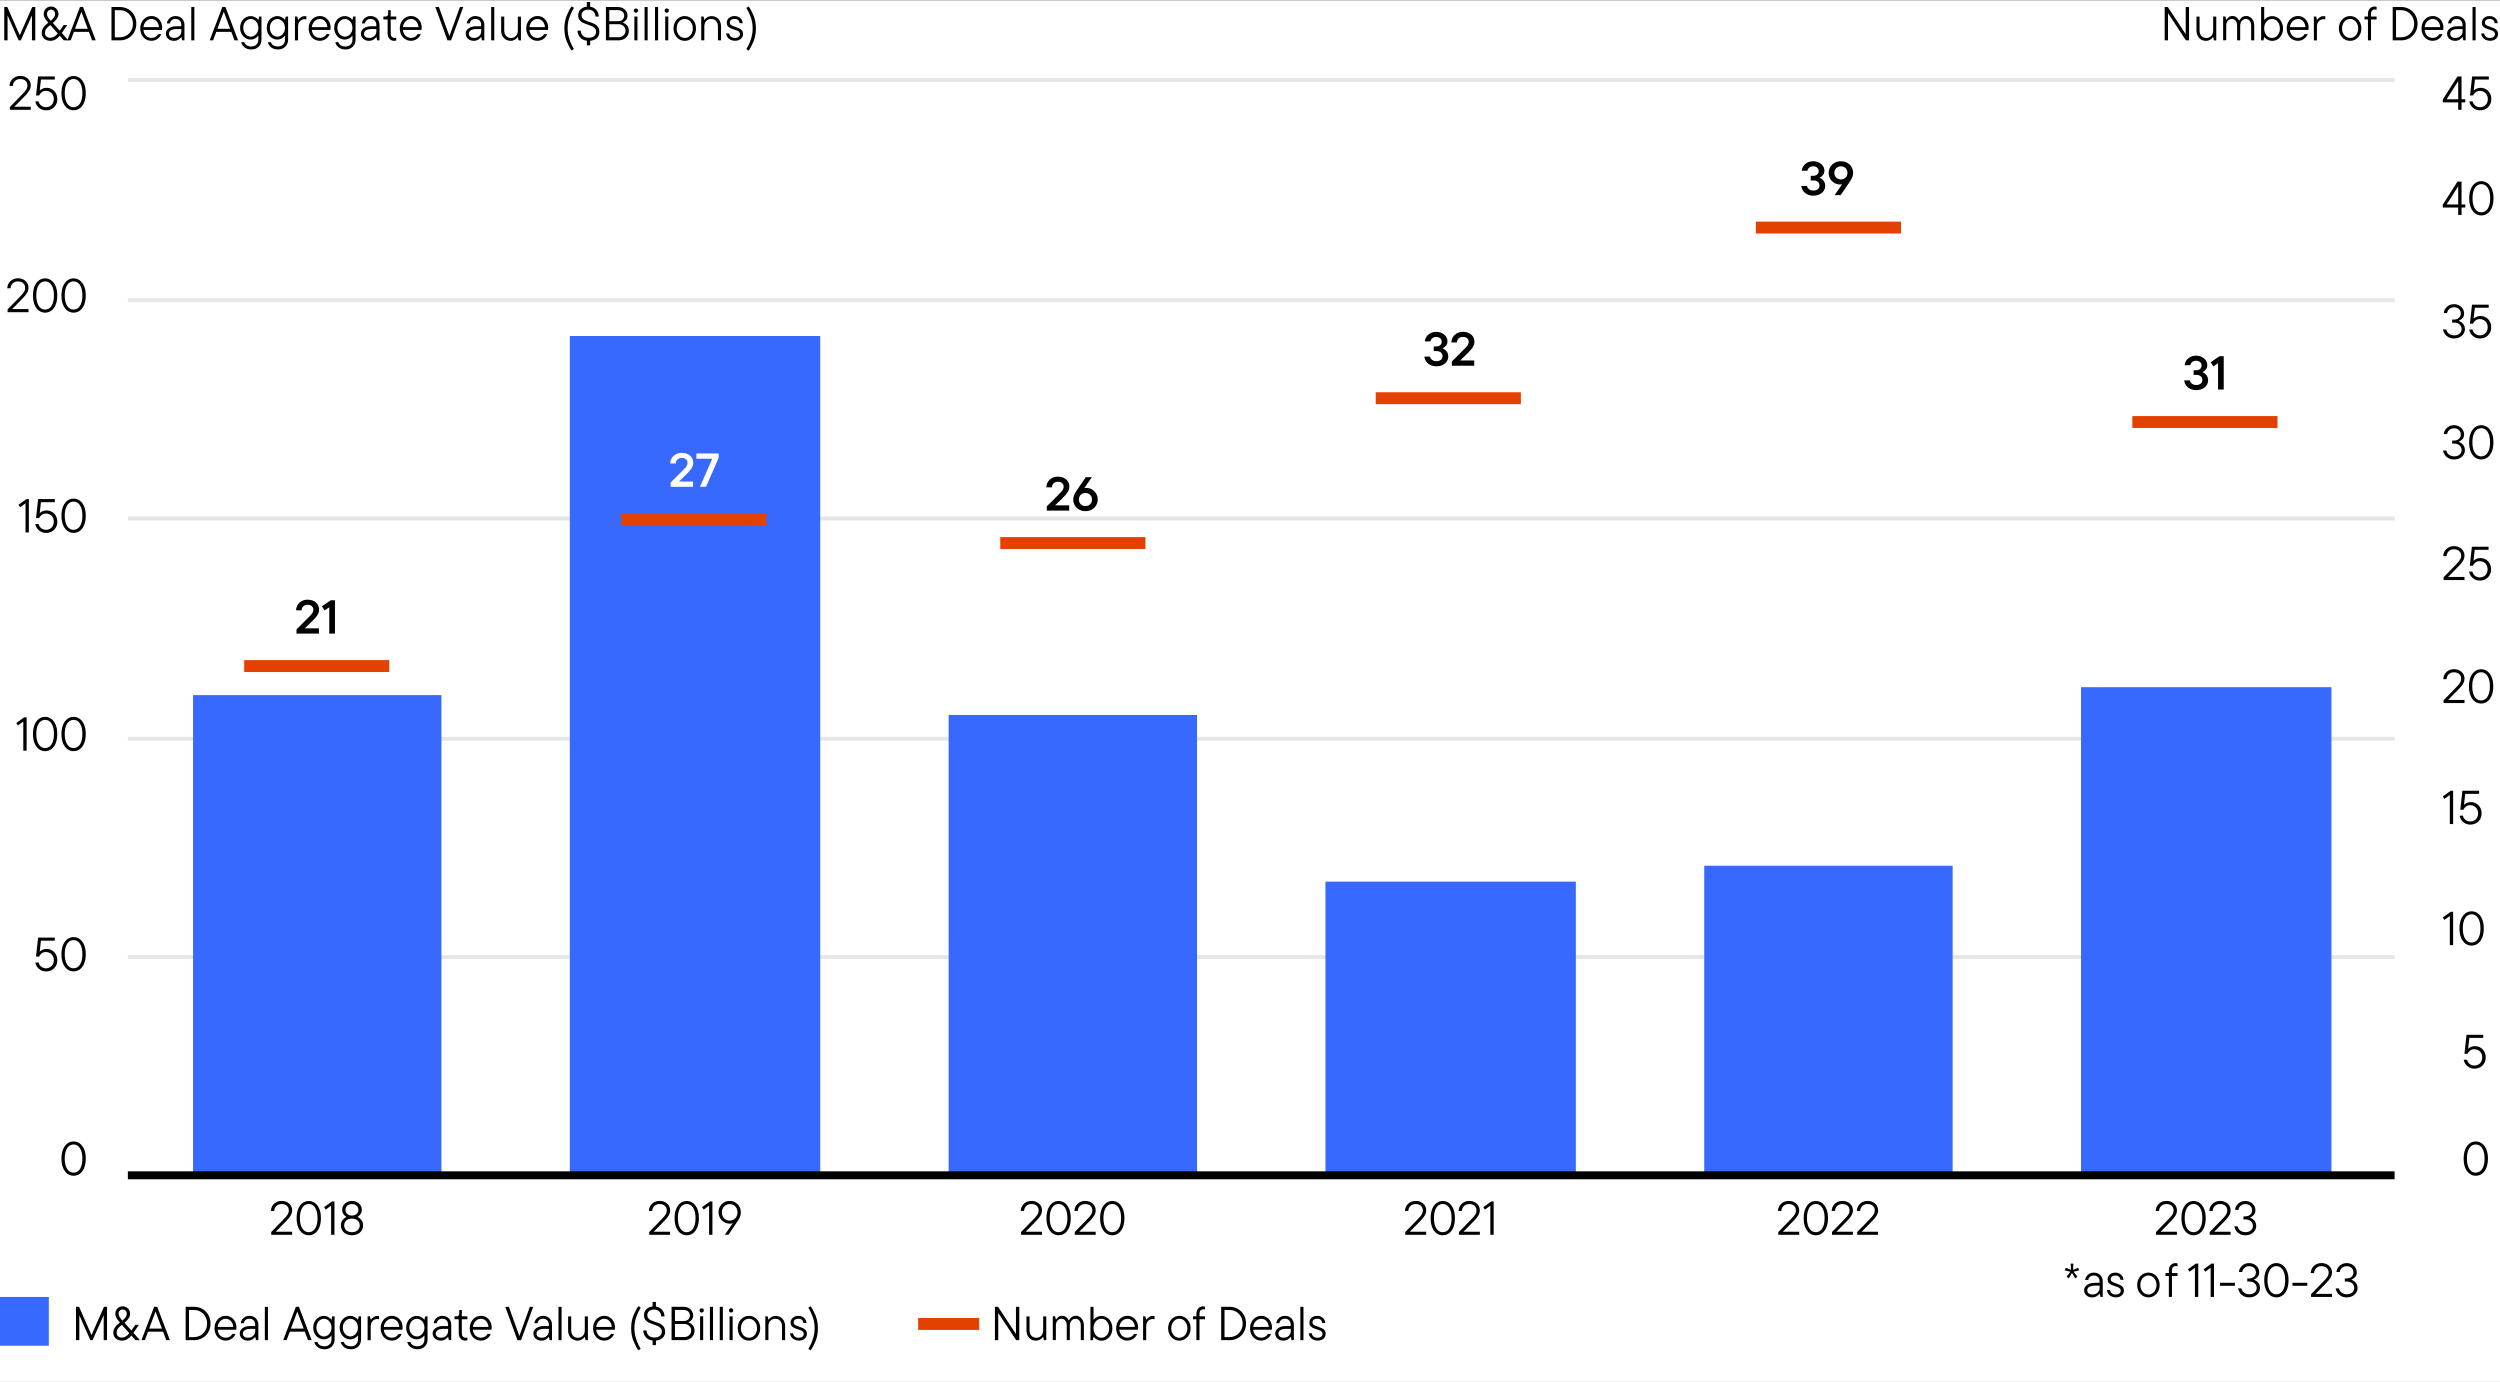 <?xml version="1.0" encoding="UTF-8"?><svg id="a" xmlns="http://www.w3.org/2000/svg" viewBox="0 0 630 348.25"><rect x="0" y="0" width="630" height="348.25" fill="#333333" stroke="none"/><defs><style>.b{stroke:#e24100;stroke-width:3px;}.b,.c,.d{fill:none;}.b,.e{stroke-miterlimit:10;}.c{stroke:#e6e6e6;}.c,.d{stroke-linejoin:round;}.e{stroke:#3769ff;}.e,.f{fill:#3769ff;}.g,.f,.h{stroke-width:0px;}.d{stroke:#000;stroke-width:2px;}.h{fill:#fff;}</style></defs><rect class="h" y=".07" width="630" height="348.18"/><line class="c" x1="32.22" y1="20.17" x2="603.44" y2="20.17"/><line class="c" x1="32.22" y1="75.67" x2="603.44" y2="75.67"/><line class="c" x1="32.22" y1="130.67" x2="603.44" y2="130.67"/><line class="c" x1="32.22" y1="186.17" x2="603.44" y2="186.17"/><line class="c" x1="32.22" y1="241.17" x2="603.44" y2="241.17"/><rect class="e" x="524.92" y="173.67" width="62.1" height="122.5"/><rect class="e" x="429.97" y="218.67" width="61.59" height="77.5"/><rect class="e" x="334.51" y="222.67" width="62.1" height="73.5"/><rect class="e" x="239.56" y="180.67" width="61.59" height="115.5"/><rect class="e" x="144.1" y="85.17" width="62.1" height="211"/><rect class="e" x="49.15" y="175.67" width="61.59" height="120.5"/><line class="d" x1="32.22" y1="296.17" x2="603.44" y2="296.17"/><path class="g" d="M76.82,158.34h3.55v1.33h-5.65v-1.07l2.99-2.98c.47-.46.79-.82.98-1.09.18-.27.28-.57.28-.91,0-.36-.13-.65-.4-.88-.27-.23-.62-.34-1.05-.34s-.8.13-1.08.39c-.28.26-.42.6-.43,1.01h-1.39c0-.5.14-.95.39-1.36s.6-.74,1.03-.97c.44-.24.93-.35,1.48-.35s1.07.11,1.51.32c.44.22.78.51,1.02.89.24.38.36.79.36,1.25,0,.52-.14.99-.41,1.42-.27.42-.69.91-1.24,1.45l-1.92,1.88Z"/><path class="g" d="M81.13,152.78l2.2-1.51h1.08v8.4h-1.43v-6.65l-1.19.82-.67-1.06Z"/><path class="h" d="M171.1,121.34h3.55v1.33h-5.65v-1.07l2.99-2.98c.47-.46.79-.82.98-1.09.18-.27.28-.57.28-.91,0-.36-.13-.65-.4-.88-.27-.23-.62-.34-1.05-.34s-.8.13-1.08.39c-.28.26-.42.6-.43,1.01h-1.39c0-.5.14-.95.39-1.36s.6-.74,1.03-.97c.44-.24.93-.35,1.48-.35s1.07.11,1.51.32c.44.22.78.51,1.02.89.24.38.36.79.36,1.25,0,.52-.14.99-.41,1.42-.27.42-.69.91-1.24,1.45l-1.92,1.88Z"/><path class="h" d="M175.49,115.6v-1.33h5.62v1.09l-3.19,7.31h-1.53l3.1-7.07h-4Z"/><path class="g" d="M265.89,127.34h3.55v1.33h-5.65v-1.07l2.99-2.98c.47-.46.79-.82.98-1.09.18-.27.28-.57.28-.91,0-.36-.13-.65-.4-.88-.27-.23-.62-.34-1.05-.34s-.8.13-1.08.39c-.28.26-.42.6-.43,1.01h-1.39c0-.5.14-.95.39-1.36s.6-.74,1.03-.97c.44-.24.93-.35,1.48-.35s1.07.11,1.51.32c.44.22.78.51,1.02.89.24.38.36.79.36,1.25,0,.52-.14.99-.41,1.42-.27.42-.69.91-1.24,1.45l-1.92,1.88Z"/><path class="g" d="M275.17,123.34c.45.26.8.61,1.06,1.05.26.44.39.94.39,1.49s-.13,1.03-.4,1.48c-.27.45-.63.8-1.1,1.06s-.99.39-1.58.39-1.11-.13-1.58-.39c-.47-.26-.84-.61-1.1-1.06-.27-.45-.4-.94-.4-1.48,0-.43.08-.83.25-1.21.17-.37.38-.75.65-1.13l2.25-3.28h1.53l-1.9,2.74c.15-.03.29-.05.42-.05.56,0,1.06.13,1.51.38ZM274.71,127.07c.32-.31.47-.71.47-1.19s-.16-.89-.47-1.19c-.32-.31-.71-.46-1.18-.46s-.87.15-1.18.46c-.31.31-.47.71-.47,1.19s.16.89.47,1.19c.31.31.71.46,1.18.46s.86-.15,1.18-.46Z"/><path class="g" d="M364.55,88.55c.27.34.41.78.41,1.31,0,.43-.12.84-.37,1.21-.25.38-.59.68-1.04.9-.45.22-.96.34-1.55.34s-1.11-.11-1.56-.34c-.45-.22-.8-.52-1.05-.89-.25-.37-.4-.78-.45-1.22h1.43c.04.3.21.56.49.8s.66.36,1.12.36.85-.12,1.13-.35c.27-.24.41-.54.41-.92s-.14-.69-.42-.93-.67-.35-1.17-.35h-.62v-1.16h.55c.45,0,.81-.11,1.07-.33.26-.22.39-.51.39-.86s-.12-.64-.38-.87-.58-.34-1-.34-.75.11-1.01.33c-.26.22-.41.48-.44.79h-1.43c.03-.42.17-.82.42-1.19.25-.37.59-.66,1.02-.88.43-.22.9-.33,1.43-.33s1.04.11,1.47.33c.43.22.76.51,1,.88s.36.76.36,1.19c0,.4-.11.75-.34,1.04-.23.3-.53.54-.89.73.41.16.75.41,1.02.75Z"/><path class="g" d="M367.96,90.84h3.55v1.33h-5.65v-1.07l2.99-2.98c.47-.46.79-.82.98-1.09.18-.27.28-.57.28-.91,0-.36-.13-.65-.4-.88-.27-.23-.62-.34-1.05-.34s-.8.13-1.08.39c-.28.26-.42.6-.43,1.01h-1.39c0-.5.14-.95.39-1.36s.6-.74,1.03-.97c.44-.24.93-.35,1.48-.35s1.07.11,1.51.32c.44.22.78.51,1.02.89.24.38.36.79.36,1.25,0,.52-.14.99-.41,1.42-.27.42-.69.91-1.24,1.45l-1.92,1.88Z"/><path class="g" d="M459.54,45.55c.27.34.41.78.41,1.31,0,.43-.12.84-.37,1.21-.25.38-.59.68-1.04.9-.45.22-.96.34-1.55.34s-1.11-.11-1.56-.34c-.45-.22-.8-.52-1.05-.89-.25-.37-.4-.78-.45-1.22h1.43c.04.3.21.56.49.8s.66.36,1.12.36.85-.12,1.13-.35c.27-.24.41-.54.41-.92s-.14-.69-.42-.93-.67-.35-1.17-.35h-.62v-1.16h.55c.45,0,.81-.11,1.07-.33.26-.22.39-.51.39-.86s-.12-.64-.38-.87-.58-.34-1-.34-.75.11-1.01.33c-.26.22-.41.48-.44.79h-1.43c.03-.42.17-.82.42-1.19.25-.37.59-.66,1.02-.88.43-.22.9-.33,1.43-.33s1.04.11,1.47.33c.43.22.76.51,1,.88s.36.76.36,1.19c0,.4-.11.75-.34,1.04-.23.3-.53.54-.89.73.41.16.75.41,1.02.75Z"/><path class="g" d="M465.49,41.02c.47.26.84.61,1.1,1.06.27.45.4.94.4,1.48,0,.43-.09.84-.26,1.21s-.39.75-.65,1.13l-2.24,3.28h-1.53l1.9-2.74c-.15.03-.29.05-.42.05-.56,0-1.06-.13-1.51-.38-.45-.26-.8-.61-1.06-1.05-.26-.44-.39-.94-.39-1.49s.13-1.03.4-1.48c.27-.45.63-.8,1.1-1.06.47-.26.99-.39,1.58-.39s1.11.13,1.58.39ZM465.09,44.76c.31-.31.47-.71.47-1.19s-.16-.89-.47-1.19-.71-.46-1.18-.46-.86.15-1.18.46c-.32.31-.47.71-.47,1.19s.16.89.47,1.19c.32.31.71.46,1.18.46s.87-.15,1.18-.46Z"/><path class="g" d="M556.03,94.55c.27.34.41.78.41,1.31,0,.43-.12.84-.37,1.21-.25.38-.59.68-1.04.9-.45.22-.96.34-1.55.34s-1.11-.11-1.56-.34c-.45-.22-.8-.52-1.05-.89-.25-.37-.4-.78-.45-1.22h1.43c.04.3.21.56.49.8s.66.36,1.12.36.85-.12,1.13-.35c.27-.24.41-.54.41-.92s-.14-.69-.42-.93-.67-.35-1.17-.35h-.62v-1.16h.55c.45,0,.81-.11,1.07-.33.26-.22.39-.51.39-.86s-.12-.64-.38-.87-.58-.34-1-.34-.75.11-1.01.33c-.26.22-.41.48-.44.79h-1.43c.03-.42.17-.82.42-1.19.25-.37.59-.66,1.02-.88.43-.22.9-.33,1.43-.33s1.04.11,1.47.33c.43.22.76.51,1,.88s.36.76.36,1.19c0,.4-.11.75-.34,1.04-.23.3-.53.54-.89.73.41.16.75.41,1.02.75Z"/><path class="g" d="M557.1,91.28l2.2-1.51h1.08v8.4h-1.43v-6.65l-1.19.82-.67-1.06Z"/><path class="g" d="M622.36,295.8c-.46-.33-.83-.82-1.11-1.47-.28-.65-.41-1.44-.41-2.36s.14-1.71.41-2.36c.28-.65.65-1.14,1.11-1.47.46-.33.98-.49,1.54-.49s1.07.16,1.54.49c.46.33.83.82,1.11,1.47.28.65.41,1.44.41,2.36s-.14,1.71-.41,2.36c-.28.65-.65,1.14-1.11,1.47s-.98.49-1.54.49-1.07-.16-1.54-.49ZM625.01,295.13c.34-.25.6-.64.8-1.18.2-.53.3-1.19.3-1.99s-.1-1.45-.3-1.99c-.2-.53-.47-.92-.8-1.18s-.71-.38-1.12-.38-.78.13-1.12.38-.6.64-.8,1.18c-.2.53-.3,1.19-.3,1.99s.1,1.45.3,1.99.47.92.8,1.18.71.38,1.12.38.78-.13,1.12-.38Z"/><path class="g" d="M625.07,263.99c.41.24.73.58.97,1.01.24.43.36.92.36,1.48s-.12,1.03-.37,1.46c-.24.43-.58.76-1.01,1-.43.24-.91.36-1.45.36-.5,0-.94-.11-1.33-.32s-.7-.49-.94-.83c-.24-.34-.38-.71-.44-1.1h.84c.03.23.13.46.29.69.16.23.38.42.65.56.27.15.58.22.91.22.37,0,.7-.09,1.01-.26s.54-.41.71-.73c.17-.31.26-.66.26-1.06s-.09-.76-.26-1.07c-.17-.32-.41-.56-.71-.73s-.64-.26-1.01-.26c-.47,0-.85.12-1.12.36-.28.24-.48.5-.62.79h-.77l.53-4.79h4.2v.78h-3.49l-.31,2.75c.18-.18.43-.34.73-.47s.63-.2.98-.2c.5,0,.96.12,1.37.36Z"/><path class="g" d="M615.59,231.19l1.99-1.42h.61v8.4h-.84v-7.33l-1.37.98-.4-.64Z"/><path class="g" d="M621.31,237.8c-.46-.33-.83-.82-1.11-1.47-.28-.65-.41-1.44-.41-2.36s.14-1.71.41-2.36c.28-.65.65-1.14,1.11-1.47.46-.33.98-.49,1.54-.49s1.07.16,1.54.49c.46.33.83.82,1.11,1.47.28.65.41,1.44.41,2.36s-.14,1.71-.41,2.36c-.28.65-.65,1.14-1.11,1.47s-.98.49-1.54.49-1.07-.16-1.54-.49ZM623.97,237.13c.34-.25.6-.64.8-1.18.2-.53.3-1.19.3-1.99s-.1-1.45-.3-1.99c-.2-.53-.47-.92-.8-1.18s-.71-.38-1.12-.38-.78.13-1.12.38-.6.64-.8,1.18c-.2.53-.3,1.19-.3,1.99s.1,1.45.3,1.99.47.92.8,1.18.71.38,1.12.38.78-.13,1.12-.38Z"/><path class="g" d="M615.59,200.69l1.99-1.42h.61v8.4h-.84v-7.33l-1.37.98-.4-.64Z"/><path class="g" d="M624.03,202.49c.41.24.73.58.97,1.01.24.43.36.92.36,1.48s-.12,1.03-.37,1.46c-.24.43-.58.76-1.01,1-.43.24-.91.36-1.45.36-.5,0-.94-.11-1.33-.32s-.7-.49-.94-.83c-.24-.34-.38-.71-.44-1.1h.84c.03.23.13.46.29.69.16.23.38.42.65.56.27.15.58.22.91.22.37,0,.7-.09,1.01-.26s.54-.41.71-.73c.17-.31.26-.66.26-1.06s-.09-.76-.26-1.07c-.17-.32-.41-.56-.71-.73s-.64-.26-1.01-.26c-.47,0-.85.12-1.12.36-.28.24-.48.5-.62.79h-.77l.53-4.79h4.2v.78h-3.49l-.31,2.75c.18-.18.43-.34.73-.47s.63-.2.98-.2c.5,0,.96.12,1.37.36Z"/><path class="g" d="M616.93,176.39h4.12v.78h-5.27v-.7l3.25-3.34c.38-.38.67-.73.87-1.05.2-.32.31-.67.31-1.07,0-.47-.16-.85-.49-1.15-.32-.29-.76-.44-1.31-.44s-1,.16-1.33.49-.52.74-.54,1.24h-.84c.02-.46.14-.89.37-1.27.23-.38.55-.68.95-.91.4-.22.87-.34,1.39-.34s.97.11,1.37.32c.4.21.72.5.94.86.22.36.33.76.33,1.19,0,.47-.13.92-.38,1.33s-.6.85-1.05,1.31l-2.69,2.74Z"/><path class="g" d="M623.7,176.8c-.46-.33-.83-.82-1.11-1.47-.28-.65-.41-1.44-.41-2.36s.14-1.71.41-2.36c.28-.65.65-1.14,1.11-1.47.46-.33.98-.49,1.54-.49s1.07.16,1.54.49c.46.33.83.82,1.11,1.47.28.65.41,1.44.41,2.36s-.14,1.71-.41,2.36c-.28.65-.65,1.14-1.11,1.47s-.98.49-1.54.49-1.07-.16-1.54-.49ZM626.35,176.13c.34-.25.6-.64.8-1.18.2-.53.3-1.19.3-1.99s-.1-1.45-.3-1.99c-.2-.53-.47-.92-.8-1.18s-.71-.38-1.12-.38-.78.13-1.12.38-.6.64-.8,1.18c-.2.53-.3,1.19-.3,1.99s.1,1.45.3,1.99.47.92.8,1.18.71.38,1.12.38.78-.13,1.12-.38Z"/><path class="g" d="M616.93,145.39h4.12v.78h-5.27v-.7l3.25-3.34c.38-.38.67-.73.87-1.05.2-.32.31-.67.31-1.07,0-.47-.16-.85-.49-1.15-.32-.29-.76-.44-1.31-.44s-1,.16-1.33.49-.52.74-.54,1.24h-.84c.02-.46.14-.89.37-1.27.23-.38.55-.68.95-.91.4-.22.87-.34,1.39-.34s.97.11,1.37.32c.4.21.72.5.94.86.22.36.33.76.33,1.19,0,.47-.13.92-.38,1.33s-.6.85-1.05,1.31l-2.69,2.74Z"/><path class="g" d="M626.42,140.99c.41.24.73.58.97,1.01.24.43.36.92.36,1.48s-.12,1.03-.37,1.46c-.24.43-.58.76-1.01,1-.43.24-.91.36-1.45.36-.5,0-.94-.11-1.33-.32s-.7-.49-.94-.83c-.24-.34-.38-.71-.44-1.1h.84c.03.23.13.46.29.69.16.23.38.42.65.56.27.15.58.22.91.22.37,0,.7-.09,1.01-.26s.54-.41.71-.73c.17-.31.26-.66.26-1.06s-.09-.76-.26-1.07c-.17-.32-.41-.56-.71-.73s-.64-.26-1.01-.26c-.47,0-.85.12-1.12.36-.28.24-.48.5-.62.79h-.77l.53-4.79h4.2v.78h-3.49l-.31,2.75c.18-.18.43-.34.73-.47s.63-.2.98-.2c.5,0,.96.12,1.37.36Z"/><path class="g" d="M621.16,113.43c0,.42-.12.81-.35,1.17-.23.36-.55.65-.97.87-.41.22-.88.32-1.4.32s-.99-.1-1.39-.31c-.4-.21-.72-.48-.96-.83-.24-.34-.39-.72-.46-1.12h.84c.04.25.14.48.31.71.17.22.39.41.68.55s.61.22.98.22c.56,0,1.01-.15,1.36-.44s.52-.68.52-1.14-.17-.87-.52-1.18c-.35-.31-.81-.46-1.4-.46h-.46v-.76h.4c.54,0,.97-.14,1.29-.42.32-.28.49-.64.49-1.09,0-.47-.16-.85-.47-1.15-.31-.29-.73-.44-1.26-.44-.31,0-.6.07-.85.2-.26.14-.46.32-.61.55-.15.23-.23.47-.26.71h-.84c.03-.39.16-.76.39-1.1.23-.34.53-.62.91-.83s.8-.31,1.26-.31c.5,0,.94.11,1.33.32.39.21.7.5.91.86.22.36.32.76.32,1.19,0,.46-.13.83-.4,1.12-.26.29-.58.53-.95.7,1.03.42,1.55,1.11,1.55,2.09Z"/><path class="g" d="M623.74,115.3c-.46-.33-.83-.82-1.11-1.47-.28-.65-.41-1.44-.41-2.36s.14-1.71.41-2.36c.28-.65.65-1.14,1.11-1.47.46-.33.98-.49,1.54-.49s1.07.16,1.54.49.83.82,1.11,1.47c.28.65.41,1.44.41,2.36s-.14,1.71-.41,2.36c-.28.65-.65,1.14-1.11,1.47-.46.33-.98.49-1.54.49s-1.07-.16-1.54-.49ZM626.39,114.63c.34-.25.6-.64.8-1.18.2-.53.3-1.19.3-1.99s-.1-1.45-.3-1.99c-.2-.53-.47-.92-.8-1.18s-.71-.38-1.12-.38-.78.13-1.12.38-.6.64-.8,1.18c-.2.53-.3,1.19-.3,1.99s.1,1.45.3,1.99.47.92.8,1.18.71.38,1.12.38.78-.13,1.12-.38Z"/><path class="g" d="M621.16,82.93c0,.42-.12.81-.35,1.17-.23.36-.55.65-.97.87-.41.22-.88.32-1.4.32s-.99-.1-1.39-.31c-.4-.21-.72-.48-.96-.83-.24-.34-.39-.72-.46-1.12h.84c.04.25.14.48.31.71.17.22.39.41.68.55s.61.22.98.22c.56,0,1.01-.15,1.36-.44s.52-.68.52-1.14-.17-.87-.52-1.18c-.35-.31-.81-.46-1.4-.46h-.46v-.76h.4c.54,0,.97-.14,1.29-.42.32-.28.49-.64.49-1.09,0-.47-.16-.85-.47-1.15-.31-.29-.73-.44-1.26-.44-.31,0-.6.07-.85.2-.26.14-.46.32-.61.55-.15.23-.23.47-.26.71h-.84c.03-.39.16-.76.39-1.1.23-.34.53-.62.91-.83s.8-.31,1.26-.31c.5,0,.94.11,1.33.32.39.21.7.5.91.86.22.36.32.76.32,1.19,0,.46-.13.83-.4,1.12-.26.29-.58.53-.95.7,1.03.42,1.55,1.11,1.55,2.09Z"/><path class="g" d="M626.45,79.99c.41.24.73.58.97,1.01.24.43.36.92.36,1.48s-.12,1.03-.37,1.46c-.24.43-.58.76-1.01,1-.43.24-.91.36-1.45.36-.5,0-.94-.11-1.33-.32-.39-.21-.7-.49-.94-.83-.24-.34-.38-.71-.44-1.1h.84c.03.23.13.46.29.69s.38.42.65.56c.27.15.58.22.91.22.37,0,.7-.09,1.01-.26s.54-.41.71-.73.26-.66.26-1.06-.09-.76-.26-1.07-.41-.56-.71-.73-.64-.26-1.01-.26c-.47,0-.85.12-1.12.36-.28.24-.48.5-.62.79h-.77l.53-4.79h4.2v.78h-3.49l-.31,2.75c.18-.18.43-.34.73-.47.3-.13.63-.2.98-.2.5,0,.96.12,1.37.36Z"/><path class="g" d="M620.31,51.52h.94v.78h-.94v1.87h-.84v-1.87h-3.89v-.71l3.7-5.82h1.03v5.75ZM619.47,51.52v-4.58l-2.92,4.58h2.92Z"/><path class="g" d="M623.76,53.8c-.46-.33-.83-.82-1.11-1.47-.28-.65-.41-1.44-.41-2.36s.14-1.71.41-2.36c.28-.65.65-1.14,1.11-1.47.46-.33.98-.49,1.54-.49s1.07.16,1.54.49.83.82,1.11,1.47c.28.65.41,1.44.41,2.36s-.14,1.71-.41,2.36c-.28.65-.65,1.14-1.11,1.47-.46.33-.98.49-1.54.49s-1.07-.16-1.54-.49ZM626.42,53.13c.34-.25.6-.64.8-1.18.2-.53.3-1.19.3-1.99s-.1-1.45-.3-1.99c-.2-.53-.47-.92-.8-1.18s-.71-.38-1.12-.38-.78.13-1.12.38-.6.64-.8,1.18c-.2.53-.3,1.19-.3,1.99s.1,1.45.3,1.99.47.92.8,1.18.71.38,1.12.38.78-.13,1.12-.38Z"/><path class="g" d="M620.31,25.02h.94v.78h-.94v1.87h-.84v-1.87h-3.89v-.71l3.7-5.82h1.03v5.75ZM619.47,25.02v-4.58l-2.92,4.58h2.92Z"/><path class="g" d="M626.48,22.49c.41.24.73.58.97,1.01.24.43.36.92.36,1.48s-.12,1.03-.37,1.46c-.24.43-.58.76-1.01,1-.43.24-.91.36-1.45.36-.5,0-.94-.11-1.33-.32-.39-.21-.7-.49-.94-.83-.24-.34-.38-.71-.44-1.1h.84c.03.23.13.46.29.69s.38.42.65.56c.27.15.58.22.91.22.37,0,.7-.09,1.01-.26s.54-.41.71-.73.26-.66.26-1.06-.09-.76-.26-1.07-.41-.56-.71-.73-.64-.26-1.01-.26c-.47,0-.85.12-1.12.36-.28.24-.48.5-.62.79h-.77l.53-4.79h4.2v.78h-3.49l-.31,2.75c.18-.18.43-.34.73-.47.3-.13.63-.2.98-.2.5,0,.96.12,1.37.36Z"/><path class="g" d="M17.01,295.8c-.46-.33-.83-.82-1.11-1.47s-.41-1.44-.41-2.36.14-1.71.41-2.36c.28-.65.65-1.14,1.11-1.47.46-.33.98-.49,1.54-.49s1.07.16,1.54.49c.46.33.83.82,1.11,1.47.28.65.41,1.44.41,2.36s-.14,1.71-.41,2.36-.65,1.14-1.11,1.47-.98.49-1.54.49-1.07-.16-1.54-.49ZM19.66,295.13c.34-.25.6-.64.8-1.18.2-.53.3-1.19.3-1.99s-.1-1.45-.3-1.99c-.2-.53-.47-.92-.8-1.18s-.71-.38-1.12-.38-.78.13-1.12.38-.6.64-.8,1.18c-.2.53-.3,1.19-.3,1.99s.1,1.45.3,1.99c.2.53.47.92.8,1.18s.71.38,1.12.38.78-.13,1.12-.38Z"/><path class="g" d="M13.11,239.49c.41.24.73.58.97,1.01.24.43.36.92.36,1.48s-.12,1.03-.37,1.46c-.24.43-.58.76-1.01,1-.43.24-.91.36-1.45.36-.5,0-.94-.11-1.33-.32-.39-.21-.7-.49-.94-.83-.24-.34-.38-.71-.44-1.1h.84c.03.23.13.46.29.69.16.23.38.42.65.56s.58.22.91.22c.37,0,.7-.09,1.01-.26.3-.17.54-.41.71-.73.17-.31.26-.66.26-1.06s-.09-.76-.26-1.07c-.17-.32-.41-.56-.71-.73-.3-.17-.64-.26-1.01-.26-.47,0-.85.12-1.12.36-.28.24-.48.5-.62.79h-.77l.53-4.79h4.2v.78h-3.49l-.31,2.75c.18-.18.43-.34.73-.47s.63-.2.98-.2c.5,0,.96.12,1.37.36Z"/><path class="g" d="M17.01,244.3c-.46-.33-.83-.82-1.11-1.47s-.41-1.44-.41-2.36.14-1.71.41-2.36c.28-.65.65-1.14,1.11-1.47.46-.33.98-.49,1.54-.49s1.07.16,1.54.49c.46.33.83.82,1.11,1.47.28.65.41,1.44.41,2.36s-.14,1.71-.41,2.36-.65,1.14-1.11,1.47-.98.49-1.54.49-1.07-.16-1.54-.49ZM19.66,243.63c.34-.25.6-.64.8-1.18.2-.53.3-1.19.3-1.99s-.1-1.45-.3-1.99c-.2-.53-.47-.92-.8-1.18s-.71-.38-1.12-.38-.78.13-1.12.38-.6.64-.8,1.18c-.2.53-.3,1.19-.3,1.99s.1,1.45.3,1.99c.2.53.47.92.8,1.18s.71.38,1.12.38.78-.13,1.12-.38Z"/><path class="g" d="M4.11,182.19l1.99-1.42h.61v8.4h-.84v-7.33l-1.37.98-.4-.64Z"/><path class="g" d="M9.83,188.8c-.46-.33-.83-.82-1.11-1.47s-.41-1.44-.41-2.36.14-1.71.41-2.36c.28-.65.65-1.14,1.11-1.47.46-.33.98-.49,1.54-.49s1.07.16,1.54.49c.46.33.83.82,1.11,1.47.28.65.41,1.44.41,2.36s-.14,1.71-.41,2.36-.65,1.14-1.11,1.47-.98.49-1.54.49-1.07-.16-1.54-.49ZM12.49,188.13c.34-.25.6-.64.8-1.18.2-.53.3-1.19.3-1.99s-.1-1.45-.3-1.99c-.2-.53-.47-.92-.8-1.18s-.71-.38-1.12-.38-.78.13-1.12.38-.6.64-.8,1.18c-.2.53-.3,1.19-.3,1.99s.1,1.45.3,1.99c.2.53.47.92.8,1.18s.71.38,1.12.38.78-.13,1.12-.38Z"/><path class="g" d="M17.01,188.8c-.46-.33-.83-.82-1.11-1.47s-.41-1.44-.41-2.36.14-1.71.41-2.36c.28-.65.65-1.14,1.11-1.47.46-.33.98-.49,1.54-.49s1.07.16,1.54.49c.46.33.83.82,1.11,1.47.28.65.41,1.44.41,2.36s-.14,1.71-.41,2.36-.65,1.14-1.11,1.47-.98.49-1.54.49-1.07-.16-1.54-.49ZM19.66,188.13c.34-.25.6-.64.8-1.18.2-.53.3-1.19.3-1.99s-.1-1.45-.3-1.99c-.2-.53-.47-.92-.8-1.18s-.71-.38-1.12-.38-.78.13-1.12.38-.6.64-.8,1.18c-.2.53-.3,1.19-.3,1.99s.1,1.45.3,1.99c.2.53.47.92.8,1.18s.71.38,1.12.38.78-.13,1.12-.38Z"/><path class="g" d="M4.67,127.19l1.99-1.42h.61v8.4h-.84v-7.33l-1.37.98-.4-.64Z"/><path class="g" d="M13.11,128.99c.41.24.73.58.97,1.01.24.43.36.92.36,1.48s-.12,1.03-.37,1.46c-.24.43-.58.76-1.01,1-.43.24-.91.36-1.45.36-.5,0-.94-.11-1.33-.32-.39-.21-.7-.49-.94-.83-.24-.34-.38-.71-.44-1.1h.84c.03.23.13.46.29.69.16.23.38.42.65.56s.58.22.91.22c.37,0,.7-.09,1.01-.26.3-.17.54-.41.71-.73.17-.31.26-.66.26-1.06s-.09-.76-.26-1.07c-.17-.32-.41-.56-.71-.73-.3-.17-.64-.26-1.01-.26-.47,0-.85.12-1.12.36-.28.24-.48.5-.62.79h-.77l.53-4.79h4.2v.78h-3.49l-.31,2.75c.18-.18.43-.34.73-.47s.63-.2.98-.2c.5,0,.96.12,1.37.36Z"/><path class="g" d="M17.01,133.8c-.46-.33-.83-.82-1.11-1.47s-.41-1.44-.41-2.36.14-1.71.41-2.36c.28-.65.65-1.14,1.11-1.47.46-.33.98-.49,1.54-.49s1.07.16,1.54.49c.46.33.83.82,1.11,1.47.28.65.41,1.44.41,2.36s-.14,1.71-.41,2.36-.65,1.14-1.11,1.47-.98.49-1.54.49-1.07-.16-1.54-.49ZM19.66,133.13c.34-.25.6-.64.8-1.18.2-.53.3-1.19.3-1.99s-.1-1.45-.3-1.99c-.2-.53-.47-.92-.8-1.18s-.71-.38-1.12-.38-.78.13-1.12.38-.6.64-.8,1.18c-.2.53-.3,1.19-.3,1.99s.1,1.45.3,1.99c.2.53.47.92.8,1.18s.71.38,1.12.38.78-.13,1.12-.38Z"/><path class="g" d="M3.07,77.89h4.12v.78H1.91v-.7l3.25-3.34c.38-.38.67-.73.87-1.05s.31-.67.31-1.07c0-.47-.16-.85-.49-1.15-.32-.29-.76-.44-1.31-.44s-1,.16-1.33.49c-.34.32-.52.74-.54,1.24h-.84c.02-.46.14-.89.37-1.27.23-.38.55-.68.95-.91.4-.22.87-.34,1.39-.34s.97.11,1.37.32c.4.21.72.5.94.86.22.36.33.76.33,1.19,0,.47-.13.92-.38,1.33-.25.42-.6.85-1.05,1.31l-2.69,2.74Z"/><path class="g" d="M9.83,78.3c-.46-.33-.83-.82-1.11-1.47-.28-.65-.41-1.44-.41-2.36s.14-1.71.41-2.36c.28-.65.65-1.14,1.11-1.47.46-.33.98-.49,1.54-.49s1.07.16,1.54.49.83.82,1.11,1.47c.28.65.41,1.44.41,2.36s-.14,1.71-.41,2.36c-.28.65-.65,1.14-1.11,1.47-.46.33-.98.49-1.54.49s-1.07-.16-1.54-.49ZM12.49,77.63c.34-.25.6-.64.8-1.18.2-.53.3-1.19.3-1.99s-.1-1.45-.3-1.99c-.2-.53-.47-.92-.8-1.18s-.71-.38-1.12-.38-.78.13-1.12.38-.6.64-.8,1.18c-.2.53-.3,1.19-.3,1.99s.1,1.45.3,1.99c.2.53.47.92.8,1.18s.71.38,1.12.38.78-.13,1.12-.38Z"/><path class="g" d="M17.01,78.3c-.46-.33-.83-.82-1.11-1.47-.28-.65-.41-1.44-.41-2.36s.14-1.71.41-2.36c.28-.65.65-1.14,1.11-1.47.46-.33.98-.49,1.54-.49s1.07.16,1.54.49.83.82,1.11,1.47c.28.65.41,1.44.41,2.36s-.14,1.71-.41,2.36c-.28.65-.65,1.14-1.11,1.47-.46.33-.98.49-1.54.49s-1.07-.16-1.54-.49ZM19.66,77.63c.34-.25.6-.64.8-1.18.2-.53.3-1.19.3-1.99s-.1-1.45-.3-1.99c-.2-.53-.47-.92-.8-1.18s-.71-.38-1.12-.38-.78.13-1.12.38-.6.64-.8,1.18c-.2.53-.3,1.19-.3,1.99s.1,1.45.3,1.99c.2.53.47.92.8,1.18s.71.38,1.12.38.78-.13,1.12-.38Z"/><path class="g" d="M3.63,26.89h4.12v.78H2.48v-.7l3.25-3.34c.38-.38.67-.73.87-1.05s.31-.67.31-1.07c0-.47-.16-.85-.49-1.15-.32-.29-.76-.44-1.31-.44s-1,.16-1.33.49c-.34.32-.52.74-.54,1.24h-.84c.02-.46.14-.89.37-1.27.23-.38.55-.68.95-.91.4-.22.87-.34,1.39-.34s.97.11,1.37.32c.4.21.72.5.94.86.22.36.33.76.33,1.19,0,.47-.13.92-.38,1.33-.25.42-.6.85-1.05,1.31l-2.69,2.74Z"/><path class="g" d="M13.11,22.49c.41.24.73.58.97,1.01.24.43.36.92.36,1.48s-.12,1.03-.37,1.46c-.24.43-.58.76-1.01,1-.43.24-.91.36-1.45.36-.5,0-.94-.11-1.33-.32-.39-.21-.7-.49-.94-.83-.24-.34-.38-.71-.44-1.1h.84c.03.23.13.46.29.69s.38.42.65.56.58.22.91.22c.37,0,.7-.09,1.01-.26.3-.17.54-.41.71-.73.17-.31.26-.66.26-1.06s-.09-.76-.26-1.07c-.17-.32-.41-.56-.71-.73-.3-.17-.64-.26-1.01-.26-.47,0-.85.12-1.12.36-.28.24-.48.5-.62.79h-.77l.53-4.79h4.2v.78h-3.49l-.31,2.75c.18-.18.43-.34.73-.47.3-.13.63-.2.98-.2.5,0,.96.12,1.37.36Z"/><path class="g" d="M17.01,27.3c-.46-.33-.83-.82-1.11-1.47-.28-.65-.41-1.44-.41-2.36s.14-1.71.41-2.36c.28-.65.65-1.14,1.11-1.47.46-.33.98-.49,1.54-.49s1.07.16,1.54.49.83.82,1.11,1.47c.28.65.41,1.44.41,2.36s-.14,1.71-.41,2.36c-.28.65-.65,1.14-1.11,1.47-.46.33-.98.49-1.54.49s-1.07-.16-1.54-.49ZM19.66,26.63c.34-.25.6-.64.8-1.18.2-.53.3-1.19.3-1.99s-.1-1.45-.3-1.99c-.2-.53-.47-.92-.8-1.18s-.71-.38-1.12-.38-.78.13-1.12.38-.6.64-.8,1.18c-.2.53-.3,1.19-.3,1.99s.1,1.45.3,1.99c.2.53.47.92.8,1.18s.71.38,1.12.38.78-.13,1.12-.38Z"/><path class="g" d="M69.5,310.39h4.12v.78h-5.27v-.7l3.25-3.34c.38-.38.67-.73.87-1.05.2-.32.31-.67.31-1.07,0-.47-.16-.85-.49-1.15-.32-.29-.76-.44-1.31-.44s-1,.16-1.33.49-.52.74-.54,1.24h-.84c.02-.46.14-.89.37-1.27.23-.38.55-.68.95-.91.4-.22.87-.34,1.39-.34s.97.11,1.37.32.72.5.94.86c.22.36.33.76.33,1.19,0,.47-.13.92-.38,1.33s-.6.85-1.05,1.31l-2.69,2.74Z"/><path class="g" d="M76.27,310.8c-.46-.33-.83-.82-1.11-1.47s-.41-1.44-.41-2.36.14-1.71.41-2.36c.28-.65.65-1.14,1.11-1.47.46-.33.98-.49,1.54-.49s1.07.16,1.54.49c.46.33.83.82,1.11,1.47.28.65.41,1.44.41,2.36s-.14,1.71-.41,2.36-.65,1.14-1.11,1.47-.98.49-1.54.49-1.07-.16-1.54-.49ZM78.92,310.13c.34-.25.6-.64.8-1.18.2-.53.3-1.19.3-1.99s-.1-1.45-.3-1.99c-.2-.53-.47-.92-.8-1.18s-.71-.38-1.12-.38-.78.13-1.12.38-.6.64-.8,1.18c-.2.53-.3,1.19-.3,1.99s.1,1.45.3,1.99c.2.53.47.92.8,1.18s.71.38,1.12.38.78-.13,1.12-.38Z"/><path class="g" d="M81.68,304.19l1.99-1.42h.61v8.4h-.84v-7.33l-1.37.98-.4-.64Z"/><path class="g" d="M91.07,307.45c.29.35.43.8.43,1.34,0,.46-.11.87-.34,1.25-.23.38-.56.68-.98.91-.43.22-.92.34-1.48.34s-1.05-.11-1.48-.34c-.43-.22-.76-.53-.98-.91s-.34-.8-.34-1.25c0-.54.14-.99.43-1.34.29-.35.62-.61.98-.77-.3-.18-.55-.42-.76-.71-.21-.29-.32-.65-.32-1.09,0-.41.1-.78.31-1.12s.5-.61.88-.81.8-.3,1.28-.3.91.1,1.28.3c.38.2.67.47.88.81s.31.71.31,1.12c0,.43-.11.79-.32,1.09-.21.29-.47.53-.76.71.37.16.7.42.98.77ZM90.12,310.02c.36-.32.53-.73.53-1.23s-.18-.88-.53-1.21-.83-.49-1.43-.49-1.08.16-1.43.49-.53.73-.53,1.21.18.91.53,1.23c.36.32.83.49,1.43.49s1.08-.16,1.43-.49ZM87.51,303.84c-.3.27-.45.62-.45,1.04s.15.76.45,1.03c.3.27.69.41,1.18.41s.88-.14,1.18-.41c.3-.27.45-.62.45-1.03s-.15-.77-.45-1.04c-.3-.27-.69-.41-1.18-.41s-.88.14-1.18.41Z"/><path class="g" d="M4.98,8.9l3.14-7.13h.77v8.4h-.84V3.88l-2.8,6.29h-.56L1.91,3.88v6.29h-.84V1.77h.78l3.13,7.13Z"/><path class="g" d="M17.18,10.17h-1.1l-1.02-1.16c-.71.86-1.5,1.28-2.36,1.28-.42,0-.8-.08-1.13-.25s-.59-.4-.78-.7-.28-.64-.28-1.02c0-.46.12-.89.35-1.27.23-.38.58-.76,1.03-1.12l.28-.22-.16-.18c-.36-.41-.62-.76-.77-1.07-.15-.3-.23-.61-.23-.92,0-.36.08-.68.24-.97.16-.29.38-.51.67-.68.28-.16.6-.25.95-.25s.65.08.94.25.52.4.68.69.25.61.25.95c0,.31-.09.63-.26.95-.18.32-.42.63-.74.92l-.42.38,1.74,1.96.98-1.42h.9l-1.37,2,1.62,1.82ZM14.54,8.42l-1.87-2.11-.24.18c-.38.29-.65.57-.83.84-.18.27-.26.59-.26.95,0,.38.12.69.37.91.24.22.57.33.99.33.63,0,1.25-.36,1.85-1.09ZM12.05,4.27c.14.25.39.57.74.97l.32-.3c.52-.47.78-.94.78-1.39,0-.33-.1-.6-.29-.8s-.44-.31-.74-.31-.55.1-.74.31-.28.48-.28.8c0,.23.07.47.21.72Z"/><path class="g" d="M24.11,10.17h-.9l-.8-2.14h-3.79l-.8,2.14h-.86l3.19-8.4h.78l3.19,8.4ZM22.12,7.25l-1.61-4.28-1.61,4.28h3.22Z"/><path class="g" d="M28.09,10.17V1.77h2.14c.76,0,1.45.18,2.08.54.63.36,1.12.86,1.49,1.5.36.64.55,1.36.55,2.16s-.18,1.52-.55,2.16c-.36.64-.86,1.14-1.49,1.5-.63.36-1.32.54-2.08.54h-2.14ZM30.23,9.39c.59,0,1.14-.15,1.64-.44s.9-.7,1.19-1.22c.3-.52.44-1.1.44-1.75s-.15-1.23-.44-1.75c-.3-.52-.69-.93-1.19-1.22s-1.05-.44-1.64-.44h-1.3v6.84h1.3Z"/><path class="g" d="M40.8,7.55h-4.66c.06.62.28,1.1.65,1.46.37.36.83.54,1.39.54.74,0,1.29-.32,1.67-.95h.78c-.18.49-.5.89-.95,1.21-.45.32-.96.47-1.52.47-.53,0-1.01-.13-1.43-.4-.43-.26-.77-.63-1.01-1.1s-.37-1.01-.37-1.62.13-1.13.38-1.6c.25-.48.59-.85,1.03-1.12.43-.27.9-.4,1.42-.4s.96.13,1.37.39c.41.26.73.61.97,1.06s.35.94.35,1.49c0,.25-.02.44-.05.56ZM37.22,5.04c-.29.17-.54.42-.73.73-.2.32-.31.67-.35,1.07h3.92c-.04-.6-.24-1.09-.59-1.48-.35-.39-.79-.58-1.31-.58-.34,0-.65.09-.94.26Z"/><path class="g" d="M45.4,4.33c.34.19.6.45.79.79s.29.72.29,1.15v3.9h-.58l-.2-.82h-.06c-.15.24-.39.46-.7.65-.32.19-.7.29-1.15.29-.4,0-.75-.08-1.05-.25-.3-.16-.53-.38-.7-.65-.16-.27-.25-.57-.25-.9,0-.36.11-.68.33-.97.22-.28.53-.51.92-.67.4-.16.85-.24,1.36-.24h1.28v-.35c0-.45-.13-.81-.4-1.08-.26-.27-.61-.41-1.04-.41-.41,0-.73.1-.97.31-.24.21-.39.48-.45.82h-.78c.04-.34.16-.65.35-.93.2-.28.45-.51.77-.68.32-.17.68-.25,1.07-.25.42,0,.8.09,1.14.28ZM45.2,9.07c.33-.32.5-.73.5-1.23v-.52h-1.16c-.62,0-1.1.1-1.44.31-.34.2-.52.49-.52.86,0,.32.11.58.34.77.22.2.54.29.96.29.55,0,.99-.16,1.33-.49Z"/><path class="g" d="M48.98,10.17h-.78V1.77h.78v8.4Z"/><path class="g" d="M59.99,10.17h-.9l-.8-2.14h-3.79l-.8,2.14h-.86l3.19-8.4h.78l3.19,8.4ZM58,7.25l-1.61-4.28-1.61,4.28h3.22Z"/><path class="g" d="M61.67,11.96c-.46-.33-.75-.77-.89-1.32h.78c.11.34.32.6.63.79.31.19.69.29,1.13.29.54,0,.97-.16,1.3-.48.33-.32.49-.74.49-1.27v-.95h-.06c-.07.11-.2.24-.37.39-.18.15-.39.28-.65.39s-.53.17-.83.17c-.49,0-.94-.13-1.35-.38-.41-.26-.74-.61-.98-1.06-.24-.45-.36-.95-.36-1.51s.12-1.07.36-1.52c.24-.45.57-.81.98-1.06.41-.26.86-.38,1.35-.38.3,0,.57.05.83.16s.47.24.65.38c.18.15.3.28.37.39h.06l.2-.82h.58v5.8c0,.49-.11.92-.32,1.3s-.52.67-.91.88c-.39.21-.83.31-1.34.31-.65,0-1.2-.16-1.66-.49ZM64.15,8.95c.29-.19.53-.46.7-.8.18-.34.26-.72.26-1.13s-.09-.81-.26-1.15c-.18-.34-.41-.61-.7-.8-.29-.19-.61-.29-.94-.29s-.66.1-.95.29c-.29.19-.52.46-.7.8s-.26.72-.26,1.15.09.79.26,1.13c.17.34.4.61.7.8.29.19.61.29.95.29s.65-.1.94-.29Z"/><path class="g" d="M68.38,11.96c-.46-.33-.75-.77-.89-1.32h.78c.11.34.32.6.63.79.31.19.69.29,1.13.29.54,0,.97-.16,1.3-.48.33-.32.49-.74.49-1.27v-.95h-.06c-.07.11-.2.24-.37.39-.18.15-.39.28-.65.39s-.53.17-.83.17c-.49,0-.94-.13-1.35-.38-.41-.26-.74-.61-.98-1.06-.24-.45-.36-.95-.36-1.51s.12-1.07.36-1.52c.24-.45.57-.81.98-1.06.41-.26.86-.38,1.35-.38.3,0,.57.05.83.16s.47.24.65.38c.18.15.3.28.37.39h.06l.2-.82h.58v5.8c0,.49-.11.92-.32,1.3s-.52.67-.91.88c-.39.21-.83.31-1.34.31-.65,0-1.2-.16-1.66-.49ZM70.85,8.95c.29-.19.53-.46.7-.8.18-.34.26-.72.26-1.13s-.09-.81-.26-1.15c-.18-.34-.41-.61-.7-.8-.29-.19-.61-.29-.94-.29s-.66.1-.95.29c-.29.19-.52.46-.7.8s-.26.72-.26,1.15.09.79.26,1.13c.17.34.4.61.7.8.29.19.61.29.95.29s.65-.1.94-.29Z"/><path class="g" d="M74.33,10.17v-6h.58l.2.82h.06c.15-.23.38-.45.67-.64.3-.2.61-.29.95-.29.18,0,.33.02.43.05v.78c-.13-.03-.26-.05-.41-.05-.5,0-.91.17-1.23.51-.32.34-.47.81-.47,1.4v3.43h-.78Z"/><path class="g" d="M83.24,7.55h-4.66c.06.62.28,1.1.65,1.46.37.36.83.54,1.39.54.74,0,1.29-.32,1.67-.95h.78c-.18.49-.5.89-.95,1.21-.45.32-.96.47-1.52.47-.53,0-1.01-.13-1.43-.4-.43-.26-.77-.63-1.01-1.1s-.37-1.01-.37-1.62.13-1.13.38-1.6c.25-.48.59-.85,1.03-1.12.43-.27.9-.4,1.42-.4s.96.13,1.37.39c.41.26.73.61.97,1.06s.35.94.35,1.49c0,.25-.02.44-.05.56ZM79.66,5.04c-.29.17-.54.42-.73.73-.2.32-.31.67-.35,1.07h3.92c-.04-.6-.24-1.09-.59-1.48-.35-.39-.79-.58-1.31-.58-.34,0-.65.09-.94.26Z"/><path class="g" d="M85.38,11.96c-.46-.33-.75-.77-.89-1.32h.78c.11.34.32.6.63.79.31.19.69.29,1.13.29.54,0,.97-.16,1.3-.48.33-.32.49-.74.49-1.27v-.95h-.06c-.07.11-.2.24-.37.39-.18.15-.39.28-.65.39s-.53.17-.83.17c-.49,0-.94-.13-1.35-.38-.41-.26-.74-.61-.98-1.06-.24-.45-.36-.95-.36-1.51s.12-1.07.36-1.52c.24-.45.57-.81.98-1.06.41-.26.86-.38,1.35-.38.3,0,.57.05.83.16s.47.24.65.38c.18.15.3.28.37.39h.06l.2-.82h.58v5.8c0,.49-.11.92-.32,1.3s-.52.67-.91.88c-.39.21-.83.31-1.34.31-.65,0-1.2-.16-1.66-.49ZM87.86,8.95c.29-.19.53-.46.7-.8.18-.34.26-.72.26-1.13s-.09-.81-.26-1.15c-.18-.34-.41-.61-.7-.8-.29-.19-.61-.29-.94-.29s-.66.1-.95.29c-.29.19-.52.46-.7.8s-.26.72-.26,1.15.09.79.26,1.13c.17.34.4.61.7.8.29.19.61.29.95.29s.65-.1.94-.29Z"/><path class="g" d="M94.55,4.33c.34.19.6.45.79.79s.29.72.29,1.15v3.9h-.58l-.2-.82h-.06c-.15.24-.39.46-.7.65-.32.19-.7.29-1.15.29-.4,0-.75-.08-1.05-.25-.3-.16-.53-.38-.7-.65-.16-.27-.25-.57-.25-.9,0-.36.11-.68.33-.97.22-.28.53-.51.92-.67.4-.16.85-.24,1.36-.24h1.28v-.35c0-.45-.13-.81-.4-1.08-.26-.27-.61-.41-1.04-.41-.41,0-.73.1-.97.31-.24.21-.39.48-.45.82h-.78c.04-.34.16-.65.35-.93.2-.28.45-.51.77-.68.32-.17.68-.25,1.07-.25.42,0,.8.09,1.14.28ZM94.35,9.07c.33-.32.5-.73.5-1.23v-.52h-1.16c-.62,0-1.1.1-1.44.31-.34.2-.52.49-.52.86,0,.32.11.58.34.77.22.2.54.29.96.29.55,0,.99-.16,1.33-.49Z"/><path class="g" d="M98.15,9.77c-.31-.34-.47-.81-.47-1.4v-3.47h-1.07v-.73h.47c.49,0,.73-.24.73-.72v-.88h.65v1.6h1.4v.73h-1.4v3.48c0,.39.09.69.26.88.18.2.42.29.73.29.14,0,.28-.02.41-.07v.71c-.18.06-.35.1-.53.1-.48,0-.88-.17-1.19-.52Z"/><path class="g" d="M106.2,7.55h-4.66c.06.62.28,1.1.65,1.46.37.36.83.54,1.39.54.74,0,1.29-.32,1.67-.95h.78c-.18.49-.5.89-.95,1.21-.45.32-.96.47-1.52.47-.53,0-1.01-.13-1.43-.4-.43-.26-.77-.63-1.01-1.1s-.37-1.01-.37-1.62.13-1.13.38-1.6c.25-.48.59-.85,1.03-1.12.43-.27.9-.4,1.42-.4s.96.13,1.37.39c.41.26.73.61.97,1.06s.35.94.35,1.49c0,.25-.02.44-.05.56ZM102.62,5.04c-.29.17-.54.42-.73.73-.2.32-.31.67-.35,1.07h3.92c-.04-.6-.24-1.09-.59-1.48-.35-.39-.79-.58-1.31-.58-.34,0-.65.09-.94.26Z"/><path class="g" d="M113.25,9.11l2.64-7.34h.85l-3.07,8.4h-.9l-3.06-8.4h.9l2.64,7.34Z"/><path class="g" d="M120.97,4.33c.34.19.6.45.79.79s.29.72.29,1.15v3.9h-.58l-.2-.82h-.06c-.15.24-.39.46-.7.65-.32.19-.7.29-1.15.29-.4,0-.75-.08-1.05-.25-.3-.16-.53-.38-.7-.65-.16-.27-.25-.57-.25-.9,0-.36.11-.68.33-.97.22-.28.53-.51.92-.67.4-.16.85-.24,1.36-.24h1.28v-.35c0-.45-.13-.81-.4-1.08-.26-.27-.61-.41-1.04-.41-.41,0-.73.1-.97.31-.24.21-.39.48-.45.82h-.78c.04-.34.16-.65.35-.93.2-.28.45-.51.77-.68.32-.17.68-.25,1.07-.25.42,0,.8.09,1.14.28ZM120.77,9.07c.33-.32.5-.73.5-1.23v-.52h-1.16c-.62,0-1.1.1-1.44.31-.34.2-.52.49-.52.86,0,.32.11.58.34.77.22.2.54.29.96.29.55,0,.99-.16,1.33-.49Z"/><path class="g" d="M124.56,10.17h-.78V1.77h.78v8.4Z"/><path class="g" d="M127.46,9.97c-.36-.22-.65-.52-.86-.92-.21-.4-.31-.86-.31-1.39v-3.48h.78v3.48c0,.59.16,1.06.47,1.4.31.34.72.51,1.21.51.53,0,.95-.17,1.27-.51.32-.34.48-.81.48-1.4v-3.48h.78v6h-.58l-.2-.82h-.06c-.16.25-.39.47-.7.65s-.66.28-1.06.28c-.45,0-.85-.11-1.22-.32Z"/><path class="g" d="M138.07,7.55h-4.66c.06.62.28,1.1.65,1.46.37.36.83.54,1.39.54.74,0,1.29-.32,1.67-.95h.78c-.18.49-.5.89-.95,1.21-.45.32-.96.47-1.52.47-.53,0-1.01-.13-1.43-.4-.43-.26-.77-.63-1.01-1.1s-.37-1.01-.37-1.62.13-1.13.38-1.6c.25-.48.59-.85,1.03-1.12.43-.27.9-.4,1.42-.4s.96.13,1.37.39c.41.26.73.61.97,1.06s.35.94.35,1.49c0,.25-.02.44-.05.56ZM134.49,5.04c-.29.17-.54.42-.73.73-.2.32-.31.67-.35,1.07h3.92c-.04-.6-.24-1.09-.59-1.48-.35-.39-.79-.58-1.31-.58-.34,0-.65.09-.94.26Z"/><path class="g" d="M144.05,12.74c-.39-.53-.79-1.28-1.21-2.26-.41-.98-.62-2.08-.62-3.31s.21-2.34.62-3.31c.41-.98.81-1.73,1.21-2.26l.58.38c-.33.5-.67,1.22-1.04,2.15-.36.93-.55,1.94-.55,3.03,0,.77.1,1.51.3,2.23.2.72.42,1.33.67,1.83s.45.87.62,1.12l-.58.38Z"/><path class="g" d="M150.44,9.56c-.4.41-.97.65-1.71.71v1.15h-.84v-1.16c-.71-.08-1.28-.35-1.69-.81s-.64-1.04-.68-1.73h.84c.04.57.23,1.01.58,1.32.35.31.82.47,1.41.47s1.05-.14,1.37-.41c.32-.28.49-.64.49-1.09,0-.34-.09-.62-.28-.84s-.41-.39-.68-.52-.63-.27-1.1-.43c-.53-.18-.95-.34-1.28-.5-.32-.16-.6-.39-.82-.68s-.34-.68-.34-1.16c0-.59.19-1.09.58-1.49s.92-.64,1.59-.7V.51h.84v1.18c.66.1,1.18.37,1.56.82.38.45.59,1,.62,1.65h-.84c-.03-.53-.21-.95-.53-1.26-.32-.31-.75-.47-1.28-.47s-.95.13-1.25.4-.45.61-.45,1.04c0,.32.09.58.26.79s.39.36.65.48c.26.12.61.25,1.07.4.54.17.97.33,1.31.5s.62.41.85.73c.23.32.35.74.35,1.25,0,.62-.2,1.14-.61,1.55Z"/><path class="g" d="M157.98,6.36c.33.35.49.81.49,1.39,0,.46-.11.88-.34,1.25s-.54.66-.94.86-.86.31-1.38.31h-3.12V1.77h2.99c.48,0,.91.1,1.28.29.37.19.66.45.86.79.2.33.31.7.31,1.1,0,.46-.12.83-.37,1.11-.24.28-.53.49-.85.61.38.12.73.35,1.06.7ZM153.54,2.55v2.8h2.15c.5,0,.89-.13,1.18-.38s.43-.6.43-1.02-.14-.75-.43-1.01c-.29-.26-.68-.38-1.18-.38h-2.15ZM155.82,9.39c.53,0,.96-.16,1.3-.47.34-.31.51-.7.51-1.18s-.17-.86-.51-1.18c-.34-.31-.77-.47-1.3-.47h-2.28v3.29h2.28Z"/><path class="g" d="M159.87,3.05c-.1-.1-.16-.23-.16-.38,0-.16.05-.29.16-.39.1-.1.23-.15.38-.15.16,0,.29.05.39.15.1.1.15.23.15.39s-.05.28-.16.38c-.1.1-.23.16-.38.16s-.28-.05-.38-.16ZM160.64,10.17h-.78v-6h.78v6Z"/><path class="g" d="M163.21,10.17h-.78V1.77h.78v8.4Z"/><path class="g" d="M165.84,10.17h-.78V1.77h.78v8.4Z"/><path class="g" d="M167.64,3.05c-.1-.1-.16-.23-.16-.38,0-.16.05-.29.16-.39.1-.1.23-.15.38-.15.16,0,.29.05.39.15.1.1.15.23.15.39s-.05.28-.16.38c-.1.1-.23.16-.38.16s-.28-.05-.38-.16ZM168.41,10.17h-.78v-6h.78v6Z"/><path class="g" d="M171.14,9.89c-.43-.27-.77-.64-1.03-1.12-.25-.48-.38-1.01-.38-1.6s.13-1.13.38-1.6c.25-.48.59-.85,1.03-1.12.43-.27.9-.4,1.42-.4s.98.13,1.42.4c.43.27.77.64,1.03,1.12.25.48.38,1.01.38,1.6s-.13,1.13-.38,1.6c-.25.48-.59.85-1.03,1.12-.43.27-.9.4-1.42.4s-.98-.13-1.42-.4ZM173.58,9.26c.31-.2.56-.48.74-.85s.28-.78.28-1.24-.09-.88-.28-1.24c-.18-.36-.43-.65-.74-.85s-.65-.3-1.02-.3-.71.1-1.02.3-.56.48-.74.85c-.18.36-.28.78-.28,1.24s.09.88.28,1.24.43.65.74.85.65.3,1.02.3.71-.1,1.02-.3Z"/><path class="g" d="M176.71,10.17v-6h.58l.2.82h.06c.16-.25.39-.47.7-.65.31-.19.66-.28,1.06-.28.45,0,.85.11,1.22.32.36.22.65.52.86.92.21.4.31.86.31,1.39v3.48h-.78v-3.48c0-.59-.16-1.06-.47-1.4s-.72-.51-1.21-.51c-.53,0-.95.17-1.27.51-.32.34-.48.81-.48,1.4v3.48h-.78Z"/><path class="g" d="M184.08,10.03c-.33-.17-.59-.4-.78-.69s-.3-.59-.32-.91h.78c.04.34.18.61.43.82.25.21.58.31,1,.31s.72-.09.94-.28c.22-.18.33-.42.33-.7,0-.21-.06-.38-.19-.52-.13-.14-.28-.25-.47-.33s-.44-.18-.78-.28c-.41-.13-.74-.25-.98-.37s-.46-.28-.64-.5c-.18-.22-.26-.51-.26-.86,0-.31.08-.6.25-.85.16-.26.39-.46.69-.61.3-.15.64-.22,1.03-.22s.73.08,1.03.24c.3.16.54.38.72.65.18.28.28.58.3.91h-.78c-.04-.34-.17-.6-.38-.79-.22-.19-.51-.28-.89-.28s-.67.09-.88.26-.31.39-.31.65c0,.29.12.51.35.65.23.15.59.3,1.07.45.41.14.74.27.99.39.25.12.47.3.65.52s.27.52.27.88c0,.49-.18.89-.55,1.22-.37.32-.87.49-1.5.49-.41,0-.78-.09-1.1-.26Z"/><path class="g" d="M188.08,12.35c.17-.25.37-.62.62-1.12s.47-1.11.67-1.83c.2-.72.3-1.46.3-2.23,0-1.09-.18-2.1-.55-3.03-.36-.93-.71-1.65-1.04-2.15l.58-.38c.39.53.79,1.28,1.21,2.26.41.98.62,2.08.62,3.31s-.21,2.34-.62,3.31c-.41.98-.81,1.73-1.21,2.26l-.58-.38Z"/><path class="g" d="M550.8,8.62V1.77h.84v8.4h-.79l-4.51-6.85v6.85h-.84V1.77h.79l4.51,6.85Z"/><path class="g" d="M554.68,9.97c-.36-.22-.65-.52-.86-.92-.21-.4-.31-.86-.31-1.39v-3.48h.78v3.48c0,.59.16,1.06.47,1.4.31.34.72.51,1.21.51.53,0,.95-.17,1.27-.51.32-.34.48-.81.48-1.4v-3.48h.78v6h-.58l-.2-.82h-.06c-.16.25-.39.47-.7.65s-.66.28-1.06.28c-.45,0-.85-.11-1.22-.32Z"/><path class="g" d="M567.09,4.35c.3.2.54.49.72.86.18.37.26.8.26,1.29v3.67h-.78v-3.67c0-.54-.12-.97-.37-1.27-.24-.3-.57-.45-.98-.45s-.72.16-1,.47c-.27.32-.41.73-.41,1.24v3.67h-.78v-3.67c0-.54-.12-.96-.37-1.26-.25-.3-.57-.46-.97-.46s-.73.16-1,.47c-.27.32-.4.73-.4,1.24v3.67h-.78v-6h.58l.2.82h.06c.14-.24.34-.46.58-.65.24-.19.54-.29.89-.29.45,0,.82.13,1.11.38s.5.52.63.81c.14-.3.36-.57.66-.82s.68-.37,1.14-.37c.36,0,.69.1,1,.3Z"/><path class="g" d="M571.7,10.12c-.27-.11-.49-.24-.67-.38-.18-.14-.31-.27-.39-.38h-.06l-.2.82h-.58V1.77h.78v3.22h.06c.07-.11.2-.24.38-.38.18-.14.41-.27.68-.38.27-.11.55-.17.86-.17.5,0,.97.13,1.39.4.42.26.75.63,1,1.11.25.48.37,1.01.37,1.61s-.12,1.14-.37,1.61c-.25.48-.58.85-1,1.11-.42.26-.88.4-1.39.4-.3,0-.59-.06-.86-.17ZM573.55,9.26c.3-.2.54-.48.72-.85s.26-.78.26-1.24-.09-.88-.26-1.24c-.18-.36-.42-.65-.72-.85-.3-.2-.64-.3-1-.3s-.69.1-1,.3c-.3.2-.54.48-.72.85-.18.36-.26.78-.26,1.24s.09.88.26,1.24c.18.36.42.65.72.85.3.2.64.3,1,.3s.69-.1,1-.3Z"/><path class="g" d="M581.71,7.55h-4.66c.06.62.28,1.1.65,1.46.37.36.83.54,1.39.54.74,0,1.29-.32,1.67-.95h.78c-.18.49-.5.89-.95,1.21-.45.32-.96.47-1.52.47-.53,0-1.01-.13-1.43-.4-.43-.26-.77-.63-1.01-1.1s-.37-1.01-.37-1.62.13-1.13.38-1.6c.25-.48.59-.85,1.03-1.12.43-.27.9-.4,1.42-.4s.96.13,1.37.39c.41.26.73.61.97,1.06s.35.94.35,1.49c0,.25-.02.44-.05.56ZM578.13,5.04c-.29.17-.54.42-.73.73-.2.32-.31.67-.35,1.07h3.92c-.04-.6-.24-1.09-.59-1.48-.35-.39-.79-.58-1.31-.58-.34,0-.65.09-.94.26Z"/><path class="g" d="M583.09,10.17v-6h.58l.2.82h.06c.15-.23.38-.45.67-.64.3-.2.61-.29.95-.29.18,0,.33.02.43.05v.78c-.13-.03-.26-.05-.41-.05-.5,0-.91.17-1.23.51-.32.34-.47.81-.47,1.4v3.43h-.78Z"/><path class="g" d="M590.81,9.89c-.43-.27-.77-.64-1.03-1.12-.25-.48-.38-1.01-.38-1.6s.13-1.13.38-1.6c.25-.48.59-.85,1.03-1.12.43-.27.9-.4,1.42-.4s.98.13,1.42.4c.43.27.77.64,1.03,1.12.25.48.38,1.01.38,1.6s-.13,1.13-.38,1.6c-.25.48-.59.85-1.03,1.12-.43.27-.9.4-1.42.4s-.98-.13-1.42-.4ZM593.25,9.26c.31-.2.56-.48.74-.85s.28-.78.28-1.24-.09-.88-.28-1.24c-.18-.36-.43-.65-.74-.85s-.65-.3-1.02-.3-.71.1-1.02.3-.56.48-.74.85c-.18.36-.28.78-.28,1.24s.09.88.28,1.24.43.65.74.85.65.3,1.02.3.71-.1,1.02-.3Z"/><path class="g" d="M597.76,2.68c-.18.2-.26.49-.26.88v.61h1.4v.73h-1.4v5.27h-.78v-5.27h-.86v-.73h.86v-.6c0-.59.16-1.06.47-1.4s.71-.52,1.19-.52c.18,0,.35.03.53.1v.71c-.14-.05-.27-.07-.41-.07-.31,0-.56.1-.73.29Z"/><path class="g" d="M602.96,10.17V1.77h2.14c.76,0,1.45.18,2.08.54.63.36,1.12.86,1.49,1.5.36.64.55,1.36.55,2.16s-.18,1.52-.55,2.16c-.36.64-.86,1.14-1.49,1.5-.63.36-1.32.54-2.08.54h-2.14ZM605.1,9.39c.59,0,1.14-.15,1.64-.44s.9-.7,1.19-1.22c.3-.52.44-1.1.44-1.75s-.15-1.23-.44-1.75c-.3-.52-.69-.93-1.19-1.22s-1.05-.44-1.64-.44h-1.3v6.84h1.3Z"/><path class="g" d="M615.67,7.55h-4.66c.06.62.28,1.1.65,1.46.37.36.83.54,1.39.54.74,0,1.29-.32,1.67-.95h.78c-.18.49-.5.89-.95,1.21-.45.32-.96.47-1.52.47-.53,0-1.01-.13-1.43-.4-.43-.26-.77-.63-1.01-1.1s-.37-1.01-.37-1.62.13-1.13.38-1.6c.25-.48.59-.85,1.03-1.12.43-.27.9-.4,1.42-.4s.96.13,1.37.39c.41.26.73.61.97,1.06s.35.94.35,1.49c0,.25-.02.44-.05.56ZM612.09,5.04c-.29.17-.54.42-.73.73-.2.32-.31.67-.35,1.07h3.92c-.04-.6-.24-1.09-.59-1.48-.35-.39-.79-.58-1.31-.58-.34,0-.65.09-.94.26Z"/><path class="g" d="M620.27,4.33c.34.19.6.45.79.79s.29.72.29,1.15v3.9h-.58l-.2-.82h-.06c-.15.24-.39.46-.7.65-.32.19-.7.29-1.15.29-.4,0-.75-.08-1.05-.25-.3-.16-.53-.38-.7-.65-.16-.27-.25-.57-.25-.9,0-.36.11-.68.33-.97.22-.28.53-.51.92-.67.4-.16.85-.24,1.36-.24h1.28v-.35c0-.45-.13-.81-.4-1.08-.26-.27-.61-.41-1.04-.41-.41,0-.73.1-.97.31-.24.21-.39.48-.45.82h-.78c.04-.34.16-.65.35-.93.2-.28.45-.51.77-.68.32-.17.68-.25,1.07-.25.42,0,.8.09,1.14.28ZM620.07,9.07c.33-.32.5-.73.5-1.23v-.52h-1.16c-.62,0-1.1.1-1.44.31-.34.2-.52.49-.52.86,0,.32.11.58.34.77.22.2.54.29.96.29.55,0,.99-.16,1.33-.49Z"/><path class="g" d="M623.86,10.17h-.78V1.77h.78v8.4Z"/><path class="g" d="M626.35,10.03c-.33-.17-.59-.4-.78-.69s-.3-.59-.32-.91h.78c.04.34.18.61.43.82.25.21.58.31,1,.31s.72-.09.94-.28c.22-.18.33-.42.33-.7,0-.21-.06-.38-.19-.52-.13-.14-.28-.25-.47-.33s-.44-.18-.78-.28c-.41-.13-.74-.25-.98-.37s-.46-.28-.64-.5c-.18-.22-.26-.51-.26-.86,0-.31.08-.6.25-.85.16-.26.39-.46.69-.61.3-.15.64-.22,1.03-.22s.73.08,1.03.24c.3.16.54.38.72.65.18.28.28.58.3.91h-.78c-.04-.34-.17-.6-.38-.79-.22-.19-.51-.28-.89-.28s-.67.09-.88.26-.31.39-.31.65c0,.29.12.51.35.65.23.15.59.3,1.07.45.41.14.74.27.99.39.25.12.47.3.65.52s.27.52.27.88c0,.49-.18.89-.55,1.22-.37.32-.87.49-1.5.49-.41,0-.78-.09-1.1-.26Z"/><path class="g" d="M164.75,310.39h4.12v.78h-5.27v-.7l3.25-3.34c.38-.38.67-.73.87-1.05.2-.32.31-.67.31-1.07,0-.47-.16-.85-.49-1.15-.32-.29-.76-.44-1.31-.44s-1,.16-1.33.49-.52.74-.54,1.24h-.84c.02-.46.14-.89.37-1.27.23-.38.55-.68.95-.91.4-.22.87-.34,1.39-.34s.97.11,1.37.32.72.5.94.86c.22.36.33.76.33,1.19,0,.47-.13.92-.38,1.33s-.6.85-1.05,1.31l-2.69,2.74Z"/><path class="g" d="M171.52,310.8c-.46-.33-.83-.82-1.11-1.47s-.41-1.44-.41-2.36.14-1.71.41-2.36c.28-.65.65-1.14,1.11-1.47.46-.33.98-.49,1.54-.49s1.07.16,1.54.49c.46.33.83.82,1.11,1.47.28.65.41,1.44.41,2.36s-.14,1.71-.41,2.36-.65,1.14-1.11,1.47-.98.49-1.54.49-1.07-.16-1.54-.49ZM174.17,310.13c.34-.25.6-.64.8-1.18.2-.53.3-1.19.3-1.99s-.1-1.45-.3-1.99c-.2-.53-.47-.92-.8-1.18s-.71-.38-1.12-.38-.78.13-1.12.38-.6.64-.8,1.18c-.2.53-.3,1.19-.3,1.99s.1,1.45.3,1.99c.2.53.47.92.8,1.18s.71.38,1.12.38.78-.13,1.12-.38Z"/><path class="g" d="M176.93,304.19l1.99-1.42h.61v8.4h-.84v-7.33l-1.37.98-.4-.64Z"/><path class="g" d="M185.29,303.02c.43.25.77.59,1.02,1.02s.38.91.38,1.44c0,.44-.07.83-.21,1.16-.14.34-.31.66-.51.96l-2.4,3.56h-.91l2-2.93c-.22.09-.48.13-.78.13-.51,0-.98-.13-1.41-.38-.43-.25-.77-.6-1.02-1.04s-.38-.93-.38-1.48.13-1.01.38-1.44.59-.77,1.02-1.02c.43-.25.9-.37,1.41-.37s.98.12,1.41.37ZM184.88,307.34c.3-.17.54-.42.71-.73.17-.32.26-.68.26-1.09s-.09-.77-.26-1.09c-.17-.32-.41-.57-.71-.74-.3-.17-.63-.26-1-.26s-.7.09-1,.26c-.3.17-.54.42-.71.74-.17.32-.26.68-.26,1.09s.09.77.26,1.09c.17.32.41.56.71.73.3.17.63.26,1,.26s.7-.09,1-.26Z"/><path class="g" d="M258.46,310.39h4.12v.78h-5.27v-.7l3.25-3.34c.38-.38.67-.73.87-1.05.2-.32.31-.67.31-1.07,0-.47-.16-.85-.49-1.15-.32-.29-.76-.44-1.31-.44s-1,.16-1.33.49-.52.74-.54,1.24h-.84c.02-.46.14-.89.37-1.27.23-.38.55-.68.95-.91.4-.22.87-.34,1.39-.34s.97.11,1.37.32.72.5.94.86c.22.36.33.76.33,1.19,0,.47-.13.92-.38,1.33s-.6.85-1.05,1.31l-2.69,2.74Z"/><path class="g" d="M265.23,310.8c-.46-.33-.83-.82-1.11-1.47s-.41-1.44-.41-2.36.14-1.71.41-2.36c.28-.65.65-1.14,1.11-1.47.46-.33.98-.49,1.54-.49s1.07.16,1.54.49c.46.33.83.82,1.11,1.47.28.65.41,1.44.41,2.36s-.14,1.71-.41,2.36-.65,1.14-1.11,1.47-.98.49-1.54.49-1.07-.16-1.54-.49ZM267.88,310.13c.34-.25.6-.64.8-1.18.2-.53.3-1.19.3-1.99s-.1-1.45-.3-1.99c-.2-.53-.47-.92-.8-1.18s-.71-.38-1.12-.38-.78.13-1.12.38-.6.64-.8,1.18c-.2.53-.3,1.19-.3,1.99s.1,1.45.3,1.99c.2.53.47.92.8,1.18s.71.38,1.12.38.78-.13,1.12-.38Z"/><path class="g" d="M271.99,310.39h4.12v.78h-5.27v-.7l3.25-3.34c.38-.38.67-.73.87-1.05.2-.32.31-.67.31-1.07,0-.47-.16-.85-.49-1.15-.32-.29-.76-.44-1.31-.44s-1,.16-1.33.49-.52.74-.54,1.24h-.84c.02-.46.14-.89.37-1.27.23-.38.55-.68.95-.91.4-.22.87-.34,1.39-.34s.97.11,1.37.32.72.5.94.86c.22.36.33.76.33,1.19,0,.47-.13.92-.38,1.33s-.6.85-1.05,1.31l-2.69,2.74Z"/><path class="g" d="M278.75,310.8c-.46-.33-.83-.82-1.11-1.47s-.41-1.44-.41-2.36.14-1.71.41-2.36c.28-.65.65-1.14,1.11-1.47.46-.33.98-.49,1.54-.49s1.07.16,1.54.49c.46.33.83.82,1.11,1.47.28.65.41,1.44.41,2.36s-.14,1.71-.41,2.36-.65,1.14-1.11,1.47-.98.49-1.54.49-1.07-.16-1.54-.49ZM281.41,310.13c.34-.25.6-.64.8-1.18.2-.53.3-1.19.3-1.99s-.1-1.45-.3-1.99c-.2-.53-.47-.92-.8-1.18s-.71-.38-1.12-.38-.78.13-1.12.38-.6.64-.8,1.18c-.2.53-.3,1.19-.3,1.99s.1,1.45.3,1.99c.2.53.47.92.8,1.18s.71.38,1.12.38.78-.13,1.12-.38Z"/><path class="g" d="M355.28,310.39h4.12v.78h-5.27v-.7l3.25-3.34c.38-.38.67-.73.87-1.05.2-.32.31-.67.31-1.07,0-.47-.16-.85-.49-1.15-.32-.29-.76-.44-1.31-.44s-1,.16-1.33.49-.52.74-.54,1.24h-.84c.02-.46.14-.89.37-1.27.23-.38.55-.68.95-.91.4-.22.87-.34,1.39-.34s.97.11,1.37.32.72.5.94.86c.22.36.33.76.33,1.19,0,.47-.13.92-.38,1.33s-.6.85-1.05,1.31l-2.69,2.74Z"/><path class="g" d="M362.04,310.8c-.46-.33-.83-.82-1.11-1.47s-.41-1.44-.41-2.36.14-1.71.41-2.36c.28-.65.65-1.14,1.11-1.47.46-.33.98-.49,1.54-.49s1.07.16,1.54.49c.46.33.83.82,1.11,1.47.28.65.41,1.44.41,2.36s-.14,1.71-.41,2.36-.65,1.14-1.11,1.47-.98.49-1.54.49-1.07-.16-1.54-.49ZM364.7,310.13c.34-.25.6-.64.8-1.18.2-.53.3-1.19.3-1.99s-.1-1.45-.3-1.99c-.2-.53-.47-.92-.8-1.18s-.71-.38-1.12-.38-.78.13-1.12.38-.6.64-.8,1.18c-.2.53-.3,1.19-.3,1.99s.1,1.45.3,1.99c.2.53.47.92.8,1.18s.71.38,1.12.38.78-.13,1.12-.38Z"/><path class="g" d="M368.8,310.39h4.12v.78h-5.27v-.7l3.25-3.34c.38-.38.67-.73.87-1.05.2-.32.31-.67.31-1.07,0-.47-.16-.85-.49-1.15-.32-.29-.76-.44-1.31-.44s-1,.16-1.33.49-.52.74-.54,1.24h-.84c.02-.46.14-.89.37-1.27.23-.38.55-.68.95-.91.4-.22.87-.34,1.39-.34s.97.11,1.37.32.72.5.94.86c.22.36.33.76.33,1.19,0,.47-.13.92-.38,1.33s-.6.85-1.05,1.31l-2.69,2.74Z"/><path class="g" d="M373.8,304.19l1.99-1.42h.61v8.4h-.84v-7.33l-1.37.98-.4-.64Z"/><path class="g" d="M449.28,310.39h4.12v.78h-5.27v-.7l3.25-3.34c.38-.38.67-.73.87-1.05.2-.32.31-.67.31-1.07,0-.47-.16-.85-.49-1.15-.32-.29-.76-.44-1.31-.44s-1,.16-1.33.49-.52.74-.54,1.24h-.84c.02-.46.14-.89.37-1.27.23-.38.55-.68.95-.91.4-.22.87-.34,1.39-.34s.97.11,1.37.32.72.5.94.86c.22.36.33.76.33,1.19,0,.47-.13.92-.38,1.33s-.6.85-1.05,1.31l-2.69,2.74Z"/><path class="g" d="M456.05,310.8c-.46-.33-.83-.82-1.11-1.47s-.41-1.44-.41-2.36.14-1.71.41-2.36c.28-.65.65-1.14,1.11-1.47.46-.33.98-.49,1.54-.49s1.07.16,1.54.49c.46.33.83.82,1.11,1.47.28.65.41,1.44.41,2.36s-.14,1.71-.41,2.36-.65,1.14-1.11,1.47-.98.49-1.54.49-1.07-.16-1.54-.49ZM458.7,310.13c.34-.25.6-.64.8-1.18.2-.53.3-1.19.3-1.99s-.1-1.45-.3-1.99c-.2-.53-.47-.92-.8-1.18s-.71-.38-1.12-.38-.78.13-1.12.38-.6.64-.8,1.18c-.2.53-.3,1.19-.3,1.99s.1,1.45.3,1.99c.2.53.47.92.8,1.18s.71.38,1.12.38.78-.13,1.12-.38Z"/><path class="g" d="M462.81,310.39h4.12v.78h-5.27v-.7l3.25-3.34c.38-.38.67-.73.87-1.05.2-.32.31-.67.31-1.07,0-.47-.16-.85-.49-1.15-.32-.29-.76-.44-1.31-.44s-1,.16-1.33.49-.52.74-.54,1.24h-.84c.02-.46.14-.89.37-1.27.23-.38.55-.68.95-.91.4-.22.87-.34,1.39-.34s.97.11,1.37.32.72.5.94.86c.22.36.33.76.33,1.19,0,.47-.13.92-.38,1.33s-.6.85-1.05,1.31l-2.69,2.74Z"/><path class="g" d="M469.16,310.39h4.12v.78h-5.27v-.7l3.25-3.34c.38-.38.67-.73.87-1.05.2-.32.31-.67.31-1.07,0-.47-.16-.85-.49-1.15-.32-.29-.76-.44-1.31-.44s-1,.16-1.33.49-.52.74-.54,1.24h-.84c.02-.46.14-.89.37-1.27.23-.38.55-.68.95-.91.4-.22.87-.34,1.39-.34s.97.11,1.37.32.72.5.94.86c.22.36.33.76.33,1.19,0,.47-.13.92-.38,1.33s-.6.85-1.05,1.31l-2.69,2.74Z"/><path class="g" d="M544.47,310.39h4.12v.78h-5.27v-.7l3.25-3.34c.38-.38.67-.73.87-1.05.2-.32.31-.67.31-1.07,0-.47-.16-.85-.49-1.15-.32-.29-.76-.44-1.31-.44s-1,.16-1.33.49-.52.74-.54,1.24h-.84c.02-.46.14-.89.37-1.27.23-.38.55-.68.95-.91.4-.22.87-.34,1.39-.34s.97.11,1.37.32.72.5.94.86c.22.36.33.76.33,1.19,0,.47-.13.92-.38,1.33s-.6.85-1.05,1.31l-2.69,2.74Z"/><path class="g" d="M551.24,310.8c-.46-.33-.83-.82-1.11-1.47s-.41-1.44-.41-2.36.14-1.71.41-2.36c.28-.65.65-1.14,1.11-1.47.46-.33.98-.49,1.54-.49s1.07.16,1.54.49c.46.33.83.82,1.11,1.47.28.65.41,1.44.41,2.36s-.14,1.71-.41,2.36-.65,1.14-1.11,1.47-.98.49-1.54.49-1.07-.16-1.54-.49ZM553.89,310.13c.34-.25.6-.64.8-1.18.2-.53.3-1.19.3-1.99s-.1-1.45-.3-1.99c-.2-.53-.47-.92-.8-1.18s-.71-.38-1.12-.38-.78.13-1.12.38-.6.64-.8,1.18c-.2.53-.3,1.19-.3,1.99s.1,1.45.3,1.99c.2.53.47.92.8,1.18s.71.38,1.12.38.78-.13,1.12-.38Z"/><path class="g" d="M557.99,310.39h4.12v.78h-5.27v-.7l3.25-3.34c.38-.38.67-.73.87-1.05.2-.32.31-.67.31-1.07,0-.47-.16-.85-.49-1.15-.32-.29-.76-.44-1.31-.44s-1,.16-1.33.49-.52.74-.54,1.24h-.84c.02-.46.14-.89.37-1.27.23-.38.55-.68.95-.91.4-.22.87-.34,1.39-.34s.97.11,1.37.32.72.5.94.86c.22.36.33.76.33,1.19,0,.47-.13.92-.38,1.33s-.6.85-1.05,1.31l-2.69,2.74Z"/><path class="g" d="M568.57,308.93c0,.42-.12.81-.35,1.17-.23.36-.55.65-.97.87s-.88.32-1.4.32-.99-.1-1.39-.31-.72-.48-.96-.83c-.24-.34-.39-.72-.46-1.12h.84c.04.25.14.48.31.71.17.22.39.41.68.55.28.14.61.22.98.22.56,0,1.01-.15,1.36-.44.34-.3.52-.68.52-1.14s-.17-.87-.52-1.18c-.35-.31-.81-.46-1.4-.46h-.46v-.76h.4c.54,0,.97-.14,1.29-.42.32-.28.49-.64.49-1.09,0-.47-.16-.85-.47-1.15-.31-.29-.73-.44-1.26-.44-.31,0-.6.07-.85.2-.26.14-.46.32-.61.55-.15.23-.23.47-.26.71h-.84c.03-.39.16-.76.39-1.1s.53-.62.91-.83c.38-.21.8-.31,1.26-.31.5,0,.94.11,1.33.32s.7.5.91.86c.22.36.32.76.32,1.19,0,.46-.13.83-.4,1.12-.26.29-.58.53-.95.7,1.03.42,1.55,1.11,1.55,2.09Z"/><path class="g" d="M523.7,319.47l.23.66-1.38.35.96,1.25-.56.41-.8-1.37-.82,1.37-.56-.41.96-1.25-1.38-.35.23-.66,1.3.53-.07-1.57h.68l-.07,1.58,1.3-.54Z"/><path class="g" d="M528.81,320.99c.34.19.6.45.79.79s.29.72.29,1.15v3.9h-.58l-.2-.82h-.06c-.15.24-.39.46-.7.65-.32.19-.7.29-1.15.29-.4,0-.75-.08-1.05-.25-.3-.16-.53-.38-.7-.65-.16-.27-.25-.57-.25-.9,0-.36.11-.68.33-.97.22-.28.53-.51.92-.67.4-.16.85-.24,1.36-.24h1.28v-.35c0-.45-.13-.81-.4-1.08-.26-.27-.61-.41-1.04-.41-.41,0-.73.1-.97.31-.24.21-.39.48-.45.82h-.78c.04-.34.16-.65.35-.93.2-.28.45-.51.77-.68.32-.17.68-.25,1.07-.25.42,0,.8.09,1.14.28ZM528.61,325.73c.33-.32.5-.73.5-1.23v-.52h-1.16c-.62,0-1.1.1-1.44.31-.34.2-.52.49-.52.86,0,.32.11.58.34.77.22.2.54.29.96.29.55,0,.99-.16,1.33-.49Z"/><path class="g" d="M532.05,326.69c-.33-.17-.59-.4-.78-.69s-.3-.59-.32-.91h.78c.04.34.18.61.43.82.25.21.58.31,1,.31s.72-.09.94-.28c.22-.18.33-.42.33-.7,0-.21-.06-.38-.19-.52-.13-.14-.28-.25-.47-.33s-.44-.18-.78-.28c-.41-.13-.74-.25-.98-.37s-.46-.28-.64-.5c-.18-.22-.26-.51-.26-.86,0-.31.08-.6.25-.85.16-.26.39-.46.69-.61.3-.15.64-.22,1.03-.22s.73.08,1.03.24c.3.16.54.38.72.65.18.28.28.58.3.91h-.78c-.04-.34-.17-.6-.38-.79-.22-.19-.51-.28-.89-.28s-.67.09-.88.26-.31.39-.31.65c0,.29.12.51.35.65.23.15.59.3,1.07.45.41.14.74.27.99.39.25.12.47.3.65.52s.27.52.27.88c0,.49-.18.89-.55,1.22-.37.32-.87.49-1.5.49-.41,0-.78-.09-1.1-.26Z"/><path class="g" d="M539.98,326.54c-.43-.27-.77-.64-1.03-1.12-.25-.48-.38-1.01-.38-1.6s.13-1.13.38-1.6c.25-.48.59-.85,1.03-1.12.43-.27.9-.4,1.42-.4s.98.13,1.42.4c.43.27.77.64,1.03,1.12.25.48.38,1.01.38,1.6s-.13,1.13-.38,1.6c-.25.48-.59.85-1.03,1.12-.43.27-.9.4-1.42.4s-.98-.13-1.42-.4ZM542.42,325.91c.31-.2.56-.48.74-.85s.28-.78.28-1.24-.09-.88-.28-1.24c-.18-.36-.43-.65-.74-.85s-.65-.3-1.02-.3-.71.1-1.02.3-.56.48-.74.85c-.18.36-.28.78-.28,1.24s.09.88.28,1.24.43.65.74.85.65.3,1.02.3.71-.1,1.02-.3Z"/><path class="g" d="M547.59,319.33c-.18.2-.26.49-.26.88v.61h1.4v.73h-1.4v5.27h-.78v-5.27h-.86v-.73h.86v-.6c0-.59.16-1.06.47-1.4s.71-.52,1.19-.52c.18,0,.35.03.53.1v.71c-.14-.05-.27-.07-.41-.07-.31,0-.56.1-.73.29Z"/><path class="g" d="M551.36,319.84l1.99-1.42h.61v8.4h-.84v-7.33l-1.37.98-.4-.64Z"/><path class="g" d="M555.32,319.84l1.99-1.42h.61v8.4h-.84v-7.33l-1.37.98-.4-.64Z"/><path class="g" d="M563.2,324.02h-3.74v-.76h3.74v.76Z"/><path class="g" d="M569.53,324.58c0,.42-.12.81-.35,1.17-.23.36-.55.65-.97.87s-.88.32-1.4.32-.99-.1-1.39-.31-.72-.48-.96-.83c-.24-.34-.39-.72-.46-1.12h.84c.04.25.14.48.31.71.17.22.39.41.68.55.28.14.61.22.98.22.56,0,1.01-.15,1.36-.44.34-.3.52-.68.52-1.14s-.17-.87-.52-1.18c-.35-.31-.81-.46-1.4-.46h-.46v-.76h.4c.54,0,.97-.14,1.29-.42.32-.28.49-.64.49-1.09,0-.47-.16-.85-.47-1.15-.31-.29-.73-.44-1.26-.44-.31,0-.6.07-.85.2-.26.14-.46.32-.61.55-.15.23-.23.47-.26.71h-.84c.03-.39.16-.76.39-1.1s.53-.62.91-.83c.38-.21.8-.31,1.26-.31.5,0,.94.11,1.33.32s.7.5.91.86c.22.36.32.76.32,1.19,0,.46-.13.83-.4,1.12-.26.29-.58.53-.95.7,1.03.42,1.55,1.11,1.55,2.09Z"/><path class="g" d="M572.11,326.45c-.46-.33-.83-.82-1.11-1.47s-.41-1.44-.41-2.36.14-1.71.41-2.36c.28-.65.65-1.14,1.11-1.47.46-.33.98-.49,1.54-.49s1.07.16,1.54.49c.46.33.83.82,1.11,1.47.28.65.41,1.44.41,2.36s-.14,1.71-.41,2.36-.65,1.14-1.11,1.47-.98.49-1.54.49-1.07-.16-1.54-.49ZM574.76,325.79c.34-.25.6-.64.8-1.18.2-.53.3-1.19.3-1.99s-.1-1.45-.3-1.99c-.2-.53-.47-.92-.8-1.18s-.71-.38-1.12-.38-.78.13-1.12.38-.6.64-.8,1.18c-.2.53-.3,1.19-.3,1.99s.1,1.45.3,1.99c.2.53.47.92.8,1.18s.71.38,1.12.38.78-.13,1.12-.38Z"/><path class="g" d="M581.44,324.02h-3.74v-.76h3.74v.76Z"/><path class="g" d="M583.54,326.05h4.12v.78h-5.27v-.7l3.25-3.34c.38-.38.67-.73.87-1.05.2-.32.31-.67.31-1.07,0-.47-.16-.85-.49-1.15-.32-.29-.76-.44-1.31-.44s-1,.16-1.33.49-.52.74-.54,1.24h-.84c.02-.46.14-.89.37-1.27.23-.38.55-.68.95-.91.4-.22.87-.34,1.39-.34s.97.11,1.37.32.72.5.94.86c.22.36.33.76.33,1.19,0,.47-.13.92-.38,1.33s-.6.85-1.05,1.31l-2.69,2.74Z"/><path class="g" d="M594.11,324.58c0,.42-.12.81-.35,1.17-.23.36-.55.65-.97.87s-.88.32-1.4.32-.99-.1-1.39-.31-.72-.48-.96-.83c-.24-.34-.39-.72-.46-1.12h.84c.04.25.14.48.31.71.17.22.39.41.68.55.28.14.61.22.98.22.56,0,1.01-.15,1.36-.44.34-.3.52-.68.52-1.14s-.17-.87-.52-1.18c-.35-.31-.81-.46-1.4-.46h-.46v-.76h.4c.54,0,.97-.14,1.29-.42.32-.28.49-.64.49-1.09,0-.47-.16-.85-.47-1.15-.31-.29-.73-.44-1.26-.44-.31,0-.6.07-.85.2-.26.14-.46.32-.61.55-.15.23-.23.47-.26.71h-.84c.03-.39.16-.76.39-1.1s.53-.62.91-.83c.38-.21.8-.31,1.26-.31.5,0,.94.11,1.33.32s.7.5.91.86c.22.36.32.76.32,1.19,0,.46-.13.83-.4,1.12-.26.29-.58.53-.95.7,1.03.42,1.55,1.11,1.55,2.09Z"/><rect class="f" y="326.83" width="12.3" height="12.3"/><path class="g" d="M23.06,336.45l3.14-7.13h.77v8.4h-.84v-6.29l-2.8,6.29h-.56l-2.78-6.29v6.29h-.84v-8.4h.78l3.13,7.13Z"/><path class="g" d="M35.23,337.72h-1.1l-1.02-1.16c-.71.86-1.5,1.28-2.36,1.28-.42,0-.8-.08-1.13-.25s-.59-.4-.78-.7-.28-.64-.28-1.02c0-.46.12-.89.35-1.27.23-.38.58-.76,1.03-1.12l.28-.22-.16-.18c-.36-.41-.62-.76-.77-1.07-.15-.3-.23-.61-.23-.92,0-.36.08-.68.24-.97.16-.29.38-.51.67-.68.28-.16.6-.25.95-.25s.65.08.94.25.52.4.68.69.25.61.25.95c0,.31-.09.63-.26.95-.18.32-.42.63-.74.92l-.42.38,1.74,1.96.98-1.42h.9l-1.37,2,1.62,1.82ZM32.59,335.97l-1.87-2.11-.24.18c-.38.29-.65.57-.83.84-.18.27-.26.59-.26.95,0,.38.12.69.37.91.24.22.57.33.99.33.63,0,1.25-.36,1.85-1.09ZM30.1,331.82c.14.25.39.57.74.97l.32-.3c.52-.47.78-.94.78-1.39,0-.33-.1-.6-.29-.8s-.44-.31-.74-.31-.55.1-.74.31-.28.48-.28.8c0,.23.07.47.21.72Z"/><path class="g" d="M42.8,337.72h-.9l-.8-2.14h-3.79l-.8,2.14h-.86l3.19-8.4h.78l3.19,8.4ZM40.81,334.8l-1.61-4.28-1.61,4.28h3.22Z"/><path class="g" d="M46.79,337.72v-8.4h2.14c.76,0,1.45.18,2.08.54.63.36,1.12.86,1.49,1.5.36.64.55,1.36.55,2.16s-.18,1.52-.55,2.16c-.36.64-.86,1.14-1.49,1.5-.63.36-1.32.54-2.08.54h-2.14ZM48.92,336.94c.59,0,1.14-.15,1.64-.44s.9-.7,1.19-1.22c.3-.52.44-1.1.44-1.75s-.15-1.23-.44-1.75c-.3-.52-.69-.93-1.19-1.22s-1.05-.44-1.64-.44h-1.3v6.84h1.3Z"/><path class="g" d="M59.51,335.1h-4.66c.06.62.28,1.1.65,1.46.37.36.83.54,1.39.54.74,0,1.29-.32,1.67-.95h.78c-.18.49-.5.89-.95,1.21-.45.32-.96.47-1.52.47-.53,0-1.01-.13-1.43-.4-.43-.26-.77-.63-1.01-1.1s-.37-1.01-.37-1.62.13-1.13.38-1.6c.25-.48.59-.85,1.03-1.12.43-.27.9-.4,1.42-.4s.96.13,1.37.39c.41.26.73.61.97,1.06s.35.94.35,1.49c0,.25-.02.44-.05.56ZM55.93,332.59c-.29.17-.54.42-.73.73-.2.32-.31.67-.35,1.07h3.92c-.04-.6-.24-1.09-.59-1.48-.35-.39-.79-.58-1.31-.58-.34,0-.65.09-.94.26Z"/><path class="g" d="M64.02,331.88c.34.19.6.45.79.79s.29.72.29,1.15v3.9h-.58l-.2-.82h-.06c-.15.24-.39.46-.7.65-.32.19-.7.29-1.15.29-.4,0-.75-.08-1.05-.25-.3-.16-.53-.38-.7-.65-.16-.27-.25-.57-.25-.9,0-.36.11-.68.33-.97.22-.28.53-.51.92-.67.4-.16.85-.24,1.36-.24h1.28v-.35c0-.45-.13-.81-.4-1.08-.26-.27-.61-.41-1.04-.41-.41,0-.73.1-.97.31-.24.21-.39.48-.45.82h-.78c.04-.34.16-.65.35-.93.2-.28.45-.51.77-.68.32-.17.68-.25,1.07-.25.42,0,.8.09,1.14.28ZM63.82,336.62c.33-.32.5-.73.5-1.23v-.52h-1.16c-.62,0-1.1.1-1.44.31-.34.2-.52.49-.52.86,0,.32.11.58.34.77.22.2.54.29.96.29.55,0,.99-.16,1.33-.49Z"/><path class="g" d="M67.52,337.72h-.78v-8.4h.78v8.4Z"/><path class="g" d="M78.52,337.72h-.9l-.8-2.14h-3.79l-.8,2.14h-.86l3.19-8.4h.78l3.19,8.4ZM76.53,334.8l-1.61-4.28-1.61,4.28h3.22Z"/><path class="g" d="M80.1,339.51c-.46-.33-.75-.77-.89-1.32h.78c.11.34.32.6.63.79.31.19.69.29,1.13.29.54,0,.97-.16,1.3-.48.33-.32.49-.74.49-1.27v-.95h-.06c-.07.11-.2.24-.37.39-.18.15-.39.28-.65.39s-.53.17-.83.17c-.49,0-.94-.13-1.35-.38-.41-.26-.74-.61-.98-1.06-.24-.45-.36-.95-.36-1.51s.12-1.07.36-1.52c.24-.45.57-.81.98-1.06.41-.26.86-.38,1.35-.38.3,0,.57.05.83.16s.47.24.65.38c.18.15.3.28.37.39h.06l.2-.82h.58v5.8c0,.49-.11.92-.32,1.3s-.52.67-.91.88c-.39.21-.83.31-1.34.31-.65,0-1.2-.16-1.66-.49ZM82.58,336.5c.29-.19.53-.46.7-.8.18-.34.26-.72.26-1.13s-.09-.81-.26-1.15c-.18-.34-.41-.61-.7-.8-.29-.19-.61-.29-.94-.29s-.66.1-.95.29c-.29.19-.52.46-.7.8s-.26.72-.26,1.15.09.79.26,1.13c.17.34.4.61.7.8.29.19.61.29.95.29s.65-.1.94-.29Z"/><path class="g" d="M86.76,339.51c-.46-.33-.75-.77-.89-1.32h.78c.11.34.32.6.63.79.31.19.69.29,1.13.29.54,0,.97-.16,1.3-.48.33-.32.49-.74.49-1.27v-.95h-.06c-.07.11-.2.24-.37.39-.18.15-.39.28-.65.39s-.53.17-.83.17c-.49,0-.94-.13-1.35-.38-.41-.26-.74-.61-.98-1.06-.24-.45-.36-.95-.36-1.51s.12-1.07.36-1.52c.24-.45.57-.81.98-1.06.41-.26.86-.38,1.35-.38.3,0,.57.05.83.16s.47.24.65.38c.18.15.3.28.37.39h.06l.2-.82h.58v5.8c0,.49-.11.92-.32,1.3s-.52.67-.91.88c-.39.21-.83.31-1.34.31-.65,0-1.2-.16-1.66-.49ZM89.24,336.5c.29-.19.53-.46.7-.8.18-.34.26-.72.26-1.13s-.09-.81-.26-1.15c-.18-.34-.41-.61-.7-.8-.29-.19-.61-.29-.94-.29s-.66.1-.95.29c-.29.19-.52.46-.7.8s-.26.72-.26,1.15.09.79.26,1.13c.17.34.4.61.7.8.29.19.61.29.95.29s.65-.1.94-.29Z"/><path class="g" d="M92.64,337.72v-6h.58l.2.82h.06c.15-.23.38-.45.67-.64.3-.2.61-.29.95-.29.18,0,.33.02.43.05v.78c-.13-.03-.26-.05-.41-.05-.5,0-.91.17-1.23.51-.32.34-.47.81-.47,1.4v3.43h-.78Z"/><path class="g" d="M101.38,335.1h-4.66c.06.62.28,1.1.65,1.46.37.36.83.54,1.39.54.74,0,1.29-.32,1.67-.95h.78c-.18.49-.5.89-.95,1.21-.45.32-.96.47-1.52.47-.53,0-1.01-.13-1.43-.4-.43-.26-.77-.63-1.01-1.1s-.37-1.01-.37-1.62.13-1.13.38-1.6c.25-.48.59-.85,1.03-1.12.43-.27.9-.4,1.42-.4s.96.13,1.37.39c.41.26.73.61.97,1.06s.35.94.35,1.49c0,.25-.02.44-.05.56ZM97.79,332.59c-.29.17-.54.42-.73.73-.2.32-.31.67-.35,1.07h3.92c-.04-.6-.24-1.09-.59-1.48-.35-.39-.79-.58-1.31-.58-.34,0-.65.09-.94.26Z"/><path class="g" d="M103.52,339.51c-.46-.33-.75-.77-.89-1.32h.78c.11.34.32.6.63.79.31.19.69.29,1.13.29.54,0,.97-.16,1.3-.48.33-.32.49-.74.49-1.27v-.95h-.06c-.07.11-.2.24-.37.39-.18.15-.39.28-.65.39s-.53.17-.83.17c-.49,0-.94-.13-1.35-.38-.41-.26-.74-.61-.98-1.06-.24-.45-.36-.95-.36-1.51s.12-1.07.36-1.52c.24-.45.57-.81.98-1.06.41-.26.86-.38,1.35-.38.3,0,.57.05.83.16s.47.24.65.38c.18.15.3.28.37.39h.06l.2-.82h.58v5.8c0,.49-.11.92-.32,1.3s-.52.67-.91.88c-.39.21-.83.31-1.34.31-.65,0-1.2-.16-1.66-.49ZM106,336.5c.29-.19.53-.46.7-.8.18-.34.26-.72.26-1.13s-.09-.81-.26-1.15c-.18-.34-.41-.61-.7-.8-.29-.19-.61-.29-.94-.29s-.66.1-.95.29c-.29.19-.52.46-.7.8s-.26.72-.26,1.15.09.79.26,1.13c.17.34.4.61.7.8.29.19.61.29.95.29s.65-.1.94-.29Z"/><path class="g" d="M112.63,331.88c.34.19.6.45.79.79s.29.72.29,1.15v3.9h-.58l-.2-.82h-.06c-.15.24-.39.46-.7.65-.32.19-.7.29-1.15.29-.4,0-.75-.08-1.05-.25-.3-.16-.53-.38-.7-.65-.16-.27-.25-.57-.25-.9,0-.36.11-.68.33-.97.22-.28.53-.51.92-.67.4-.16.85-.24,1.36-.24h1.28v-.35c0-.45-.13-.81-.4-1.08-.26-.27-.61-.41-1.04-.41-.41,0-.73.1-.97.31-.24.21-.39.48-.45.82h-.78c.04-.34.16-.65.35-.93.2-.28.45-.51.77-.68.32-.17.68-.25,1.07-.25.42,0,.8.09,1.14.28ZM112.43,336.62c.33-.32.5-.73.5-1.23v-.52h-1.16c-.62,0-1.1.1-1.44.31-.34.2-.52.49-.52.86,0,.32.11.58.34.77.22.2.54.29.96.29.55,0,.99-.16,1.33-.49Z"/><path class="g" d="M116.07,337.32c-.31-.34-.47-.81-.47-1.4v-3.47h-1.07v-.73h.47c.49,0,.73-.24.73-.72v-.88h.65v1.6h1.4v.73h-1.4v3.48c0,.39.09.69.26.88.18.2.42.29.73.29.14,0,.28-.02.41-.07v.71c-.18.06-.35.1-.53.1-.48,0-.88-.17-1.19-.52Z"/><path class="g" d="M123.83,335.1h-4.66c.06.62.28,1.1.65,1.46.37.36.83.54,1.39.54.74,0,1.29-.32,1.67-.95h.78c-.18.49-.5.89-.95,1.21-.45.32-.96.47-1.52.47-.53,0-1.01-.13-1.43-.4-.43-.26-.77-.63-1.01-1.1s-.37-1.01-.37-1.62.13-1.13.38-1.6c.25-.48.59-.85,1.03-1.12.43-.27.9-.4,1.42-.4s.96.13,1.37.39c.41.26.73.61.97,1.06s.35.94.35,1.49c0,.25-.02.44-.05.56ZM120.25,332.59c-.29.17-.54.42-.73.73-.2.32-.31.67-.35,1.07h3.92c-.04-.6-.24-1.09-.59-1.48-.35-.39-.79-.58-1.31-.58-.34,0-.65.09-.94.26Z"/><path class="g" d="M130.88,336.67l2.64-7.34h.85l-3.07,8.4h-.9l-3.06-8.4h.9l2.64,7.34Z"/><path class="g" d="M138.02,331.88c.34.19.6.45.79.79s.29.72.29,1.15v3.9h-.58l-.2-.82h-.06c-.15.24-.39.46-.7.65-.32.19-.7.29-1.15.29-.4,0-.75-.08-1.05-.25s-.53-.38-.7-.65c-.16-.27-.25-.57-.25-.9,0-.36.11-.68.33-.97.22-.28.53-.51.92-.67.4-.16.85-.24,1.36-.24h1.28v-.35c0-.45-.13-.81-.4-1.08-.26-.27-.61-.41-1.04-.41-.41,0-.73.1-.97.31-.24.21-.39.48-.45.82h-.78c.04-.34.16-.65.35-.93.2-.28.45-.51.77-.68.32-.17.68-.25,1.07-.25.42,0,.8.09,1.14.28ZM137.82,336.62c.33-.32.5-.73.5-1.23v-.52h-1.16c-.62,0-1.1.1-1.44.31-.34.2-.52.49-.52.86,0,.32.11.58.34.77.22.2.54.29.96.29.55,0,.99-.16,1.33-.49Z"/><path class="g" d="M141.52,337.72h-.78v-8.4h.78v8.4Z"/><path class="g" d="M144.33,337.52c-.36-.22-.65-.52-.86-.92s-.31-.86-.31-1.39v-3.48h.78v3.48c0,.59.16,1.06.47,1.4.31.34.72.51,1.21.51.53,0,.95-.17,1.27-.51.32-.34.48-.81.48-1.4v-3.48h.78v6h-.58l-.2-.82h-.06c-.16.25-.39.47-.7.65s-.66.28-1.06.28c-.45,0-.85-.11-1.22-.32Z"/><path class="g" d="M154.91,335.1h-4.66c.06.62.28,1.1.65,1.46.37.36.83.54,1.39.54.74,0,1.29-.32,1.67-.95h.78c-.18.49-.5.89-.95,1.21-.45.32-.96.47-1.52.47-.53,0-1.01-.13-1.43-.4-.43-.26-.77-.63-1.01-1.1s-.37-1.01-.37-1.62.13-1.13.38-1.6c.25-.48.59-.85,1.03-1.12.43-.27.9-.4,1.42-.4s.96.13,1.37.39c.41.26.73.61.97,1.06s.35.94.35,1.49c0,.25-.02.44-.05.56ZM151.33,332.59c-.29.17-.54.42-.73.73-.2.32-.31.67-.35,1.07h3.92c-.04-.6-.24-1.09-.59-1.48-.35-.39-.79-.58-1.31-.58-.34,0-.65.09-.94.26Z"/><path class="g" d="M160.88,340.29c-.39-.53-.79-1.28-1.21-2.26-.41-.98-.62-2.08-.62-3.31s.21-2.34.62-3.31c.41-.98.81-1.73,1.21-2.26l.58.38c-.33.5-.67,1.22-1.04,2.15-.36.93-.55,1.94-.55,3.03,0,.77.1,1.51.3,2.23.2.72.42,1.33.67,1.83.24.5.45.87.62,1.12l-.58.38Z"/><path class="g" d="M167.01,337.11c-.4.41-.97.65-1.71.71v1.15h-.84v-1.16c-.71-.08-1.28-.35-1.69-.81s-.64-1.04-.68-1.73h.84c.04.57.23,1.01.58,1.32.35.31.82.47,1.41.47s1.05-.14,1.37-.41c.32-.28.49-.64.49-1.09,0-.34-.09-.62-.28-.84-.18-.22-.41-.39-.68-.52-.27-.13-.63-.27-1.1-.43-.53-.18-.95-.34-1.28-.5-.32-.16-.6-.39-.82-.68-.22-.3-.34-.68-.34-1.16,0-.59.19-1.09.58-1.49.39-.4.92-.64,1.59-.7v-1.16h.84v1.18c.66.1,1.18.37,1.56.82.38.45.59,1,.62,1.65h-.84c-.03-.53-.21-.95-.53-1.26-.32-.31-.75-.47-1.28-.47s-.95.13-1.25.4c-.3.27-.45.61-.45,1.04,0,.32.09.58.26.79s.39.36.65.48c.26.12.61.25,1.07.4.54.17.97.33,1.31.5s.62.41.85.73c.23.32.35.74.35,1.25,0,.62-.2,1.14-.61,1.55Z"/><path class="g" d="M174.53,333.91c.33.35.49.81.49,1.39,0,.46-.11.88-.34,1.25s-.54.66-.94.86c-.4.21-.86.31-1.38.31h-3.12v-8.4h2.99c.48,0,.91.1,1.28.29.37.19.66.45.86.79s.31.7.31,1.1c0,.46-.12.83-.37,1.11s-.53.49-.85.61c.38.12.73.35,1.06.7ZM170.09,330.1v2.8h2.15c.5,0,.89-.13,1.18-.38.29-.26.43-.6.43-1.02s-.14-.75-.43-1.01c-.29-.26-.68-.38-1.18-.38h-2.15ZM172.37,336.94c.53,0,.96-.16,1.3-.47.34-.31.51-.7.51-1.18s-.17-.86-.51-1.18c-.34-.31-.77-.47-1.3-.47h-2.28v3.29h2.28Z"/><path class="g" d="M176.44,330.6c-.1-.1-.16-.23-.16-.38,0-.16.05-.29.16-.39.1-.1.23-.15.38-.15.16,0,.29.05.39.15s.15.23.15.39-.05.28-.16.38c-.1.1-.23.16-.38.16s-.28-.05-.38-.16ZM177.2,337.72h-.78v-6h.78v6Z"/><path class="g" d="M179.68,337.72h-.78v-8.4h.78v8.4Z"/><path class="g" d="M182.16,337.72h-.78v-8.4h.78v8.4Z"/><path class="g" d="M183.86,330.6c-.1-.1-.16-.23-.16-.38,0-.16.05-.29.16-.39.1-.1.23-.15.38-.15.16,0,.29.05.39.15s.15.23.15.39-.05.28-.16.38c-.1.1-.23.16-.38.16s-.28-.05-.38-.16ZM184.63,337.72h-.78v-6h.78v6Z"/><path class="g" d="M187.32,337.44c-.43-.27-.77-.64-1.03-1.12-.25-.48-.38-1.01-.38-1.6s.13-1.13.38-1.6c.25-.48.59-.85,1.03-1.12.43-.27.9-.4,1.42-.4s.98.13,1.42.4c.43.27.77.64,1.03,1.12.25.48.38,1.01.38,1.6s-.13,1.13-.38,1.6c-.25.48-.59.85-1.03,1.12-.43.27-.9.4-1.42.4s-.98-.13-1.42-.4ZM189.76,336.81c.31-.2.56-.48.74-.85.18-.36.28-.78.28-1.24s-.09-.88-.28-1.24c-.18-.36-.43-.65-.74-.85-.31-.2-.65-.3-1.02-.3s-.71.1-1.02.3c-.31.2-.56.48-.74.85-.18.36-.28.78-.28,1.24s.09.88.28,1.24c.18.36.43.65.74.85.31.2.65.3,1.02.3s.71-.1,1.02-.3Z"/><path class="g" d="M192.86,337.72v-6h.58l.2.82h.06c.16-.25.39-.47.7-.65.31-.19.66-.28,1.06-.28.45,0,.85.11,1.22.32.36.22.65.52.86.92.21.4.31.86.31,1.39v3.48h-.78v-3.48c0-.59-.16-1.06-.47-1.4-.31-.34-.72-.51-1.21-.51-.53,0-.95.17-1.27.51s-.48.81-.48,1.4v3.48h-.78Z"/><path class="g" d="M200.17,337.58c-.33-.17-.59-.4-.78-.69s-.3-.59-.32-.91h.78c.04.34.18.61.43.82s.58.31,1,.31.72-.09.94-.28c.22-.18.33-.42.33-.7,0-.21-.06-.38-.19-.52-.13-.14-.28-.25-.47-.33-.18-.08-.44-.18-.78-.28-.41-.13-.74-.25-.98-.37-.25-.12-.46-.28-.64-.5s-.26-.51-.26-.86c0-.31.08-.6.25-.85s.39-.46.69-.61c.3-.15.64-.22,1.03-.22s.73.08,1.03.24.54.38.72.65c.18.28.28.58.3.91h-.78c-.04-.34-.17-.6-.38-.79-.22-.19-.51-.28-.89-.28s-.67.09-.88.26-.31.39-.31.65c0,.29.12.51.35.65.23.15.59.3,1.07.45.41.14.74.27.99.39.25.12.47.3.65.52s.27.52.27.88c0,.49-.18.89-.55,1.22s-.87.49-1.5.49c-.41,0-.78-.09-1.1-.26Z"/><path class="g" d="M203.7,339.9c.17-.25.37-.62.62-1.12s.47-1.11.67-1.83c.2-.72.3-1.46.3-2.23,0-1.09-.18-2.1-.55-3.03-.36-.93-.71-1.65-1.04-2.15l.58-.38c.39.53.79,1.28,1.21,2.26.41.98.62,2.08.62,3.31s-.21,2.34-.62,3.31c-.41.98-.81,1.73-1.21,2.26l-.58-.38Z"/><path class="g" d="M256.02,336.17v-6.85h.84v8.4h-.79l-4.51-6.85v6.85h-.84v-8.4h.79l4.51,6.85Z"/><path class="g" d="M259.84,337.52c-.36-.22-.65-.52-.86-.92s-.31-.86-.31-1.39v-3.48h.78v3.48c0,.59.16,1.06.47,1.4.31.34.72.51,1.21.51.53,0,.95-.17,1.27-.51.32-.34.48-.81.48-1.4v-3.48h.78v6h-.58l-.2-.82h-.06c-.16.25-.39.47-.7.65s-.66.28-1.06.28c-.45,0-.85-.11-1.22-.32Z"/><path class="g" d="M272.16,331.9c.3.2.54.49.72.86.18.37.26.8.26,1.29v3.67h-.78v-3.67c0-.54-.12-.97-.37-1.27-.24-.3-.57-.45-.98-.45s-.72.16-1,.47c-.27.32-.41.73-.41,1.24v3.67h-.78v-3.67c0-.54-.12-.96-.37-1.26-.25-.3-.57-.46-.97-.46s-.73.16-1,.47c-.27.32-.4.73-.4,1.24v3.67h-.78v-6h.58l.2.82h.06c.14-.24.34-.46.58-.65s.54-.29.89-.29c.45,0,.82.13,1.11.38s.5.52.63.81c.14-.3.36-.57.66-.82s.68-.37,1.14-.37c.36,0,.69.1,1,.3Z"/><path class="g" d="M276.69,337.67c-.27-.11-.49-.24-.67-.38-.18-.14-.31-.27-.39-.38h-.06l-.2.82h-.58v-8.4h.78v3.22h.06c.07-.11.2-.24.38-.38.18-.14.41-.27.68-.38.27-.11.55-.17.86-.17.5,0,.97.13,1.39.4.42.26.75.63,1,1.11.25.48.37,1.01.37,1.61s-.12,1.14-.37,1.61c-.25.48-.58.85-1,1.11-.42.26-.88.4-1.39.4-.3,0-.59-.06-.86-.17ZM278.54,336.81c.3-.2.54-.48.72-.85.18-.36.26-.78.26-1.24s-.09-.88-.26-1.24c-.18-.36-.42-.65-.72-.85-.3-.2-.64-.3-1-.3s-.69.1-1,.3c-.3.2-.54.48-.72.85-.18.36-.26.78-.26,1.24s.09.88.26,1.24.42.65.72.85c.3.2.64.3,1,.3s.69-.1,1-.3Z"/><path class="g" d="M286.73,335.1h-4.66c.06.62.28,1.1.65,1.46.37.36.83.54,1.39.54.74,0,1.29-.32,1.67-.95h.78c-.18.49-.5.89-.95,1.21-.45.32-.96.47-1.52.47-.53,0-1.01-.13-1.43-.4-.43-.26-.77-.63-1.01-1.1s-.37-1.01-.37-1.62.13-1.13.38-1.6c.25-.48.59-.85,1.03-1.12.43-.27.9-.4,1.42-.4s.96.13,1.37.39c.41.26.73.61.97,1.06s.35.94.35,1.49c0,.25-.02.44-.05.56ZM283.15,332.59c-.29.17-.54.42-.73.73-.2.32-.31.67-.35,1.07h3.92c-.04-.6-.24-1.09-.59-1.48-.35-.39-.79-.58-1.31-.58-.34,0-.65.09-.94.26Z"/><path class="g" d="M288.06,337.72v-6h.58l.2.82h.06c.15-.23.38-.45.67-.64.3-.2.61-.29.95-.29.18,0,.33.02.43.05v.78c-.13-.03-.26-.05-.41-.05-.5,0-.91.17-1.23.51-.32.34-.47.81-.47,1.4v3.43h-.78Z"/><path class="g" d="M295.78,337.44c-.43-.27-.77-.64-1.03-1.12-.25-.48-.38-1.01-.38-1.6s.13-1.13.38-1.6c.25-.48.59-.85,1.03-1.12.43-.27.9-.4,1.42-.4s.98.13,1.42.4c.43.27.77.64,1.03,1.12.25.48.38,1.01.38,1.6s-.13,1.13-.38,1.6c-.25.48-.59.85-1.03,1.12-.43.27-.9.4-1.42.4s-.98-.13-1.42-.4ZM298.21,336.81c.31-.2.56-.48.74-.85.18-.36.28-.78.28-1.24s-.09-.88-.28-1.24c-.18-.36-.43-.65-.74-.85-.31-.2-.65-.3-1.02-.3s-.71.1-1.02.3c-.31.2-.56.48-.74.85-.18.36-.28.78-.28,1.24s.09.88.28,1.24c.18.36.43.65.74.85.31.2.65.3,1.02.3s.71-.1,1.02-.3Z"/><path class="g" d="M302.53,330.23c-.18.2-.26.49-.26.88v.61h1.4v.73h-1.4v5.27h-.78v-5.27h-.86v-.73h.86v-.6c0-.59.16-1.06.47-1.4.31-.34.71-.52,1.19-.52.18,0,.35.03.53.1v.71c-.14-.05-.27-.07-.41-.07-.31,0-.56.1-.73.29Z"/><path class="g" d="M307.74,337.72v-8.4h2.14c.76,0,1.45.18,2.08.54.63.36,1.12.86,1.49,1.5.36.64.55,1.36.55,2.16s-.18,1.52-.55,2.16c-.36.64-.86,1.14-1.49,1.5s-1.32.54-2.08.54h-2.14ZM309.88,336.94c.59,0,1.14-.15,1.64-.44s.9-.7,1.19-1.22c.3-.52.44-1.1.44-1.75s-.15-1.23-.44-1.75c-.3-.52-.69-.93-1.19-1.22s-1.05-.44-1.64-.44h-1.3v6.84h1.3Z"/><path class="g" d="M320.47,335.1h-4.66c.06.62.28,1.1.65,1.46.37.36.83.54,1.39.54.74,0,1.29-.32,1.67-.95h.78c-.18.49-.5.89-.95,1.21-.45.32-.96.47-1.52.47-.53,0-1.01-.13-1.43-.4-.43-.26-.77-.63-1.01-1.1s-.37-1.01-.37-1.62.13-1.13.38-1.6c.25-.48.59-.85,1.03-1.12.43-.27.9-.4,1.42-.4s.96.13,1.37.39c.41.26.73.61.97,1.06s.35.94.35,1.49c0,.25-.02.44-.05.56ZM316.89,332.59c-.29.17-.54.42-.73.73-.2.32-.31.67-.35,1.07h3.92c-.04-.6-.24-1.09-.59-1.48-.35-.39-.79-.58-1.31-.58-.34,0-.65.09-.94.26Z"/><path class="g" d="M324.97,331.88c.34.19.6.45.79.79s.29.72.29,1.15v3.9h-.58l-.2-.82h-.06c-.15.24-.39.46-.7.65-.32.19-.7.29-1.15.29-.4,0-.75-.08-1.05-.25s-.53-.38-.7-.65c-.16-.27-.25-.57-.25-.9,0-.36.11-.68.33-.97.22-.28.53-.51.92-.67.4-.16.85-.24,1.36-.24h1.28v-.35c0-.45-.13-.81-.4-1.08-.26-.27-.61-.41-1.04-.41-.41,0-.73.1-.97.31-.24.21-.39.48-.45.82h-.78c.04-.34.16-.65.35-.93.2-.28.45-.51.77-.68.32-.17.68-.25,1.07-.25.42,0,.8.09,1.14.28ZM324.78,336.62c.33-.32.5-.73.5-1.23v-.52h-1.16c-.62,0-1.1.1-1.44.31-.34.2-.52.49-.52.86,0,.32.11.58.34.77.22.2.54.29.96.29.55,0,.99-.16,1.33-.49Z"/><path class="g" d="M328.47,337.72h-.78v-8.4h.78v8.4Z"/><path class="g" d="M330.9,337.58c-.33-.17-.59-.4-.78-.69s-.3-.59-.32-.91h.78c.04.34.18.61.43.82s.58.31,1,.31.72-.09.94-.28c.22-.18.33-.42.33-.7,0-.21-.06-.38-.19-.52-.13-.14-.28-.25-.47-.33-.18-.08-.44-.18-.78-.28-.41-.13-.74-.25-.98-.37-.25-.12-.46-.28-.64-.5s-.26-.51-.26-.86c0-.31.08-.6.25-.85s.39-.46.69-.61c.3-.15.64-.22,1.03-.22s.73.08,1.03.24.54.38.72.65c.18.28.28.58.3.91h-.78c-.04-.34-.17-.6-.38-.79-.22-.19-.51-.28-.89-.28s-.67.09-.88.26-.31.39-.31.65c0,.29.12.51.35.65.23.15.59.3,1.07.45.41.14.74.27.99.39.25.12.47.3.65.52s.27.52.27.88c0,.49-.18.89-.55,1.22s-.87.49-1.5.49c-.41,0-.78-.09-1.1-.26Z"/><line class="b" x1="61.53" y1="167.85" x2="98.11" y2="167.85"/><line class="b" x1="231.38" y1="333.64" x2="246.76" y2="333.64"/><line class="b" x1="156.54" y1="130.85" x2="193.12" y2="130.85"/><line class="b" x1="252.07" y1="136.85" x2="288.65" y2="136.85"/><line class="b" x1="346.68" y1="100.35" x2="383.26" y2="100.35"/><line class="b" x1="442.47" y1="57.35" x2="479.05" y2="57.35"/><line class="b" x1="537.35" y1="106.35" x2="573.93" y2="106.35"/></svg>
